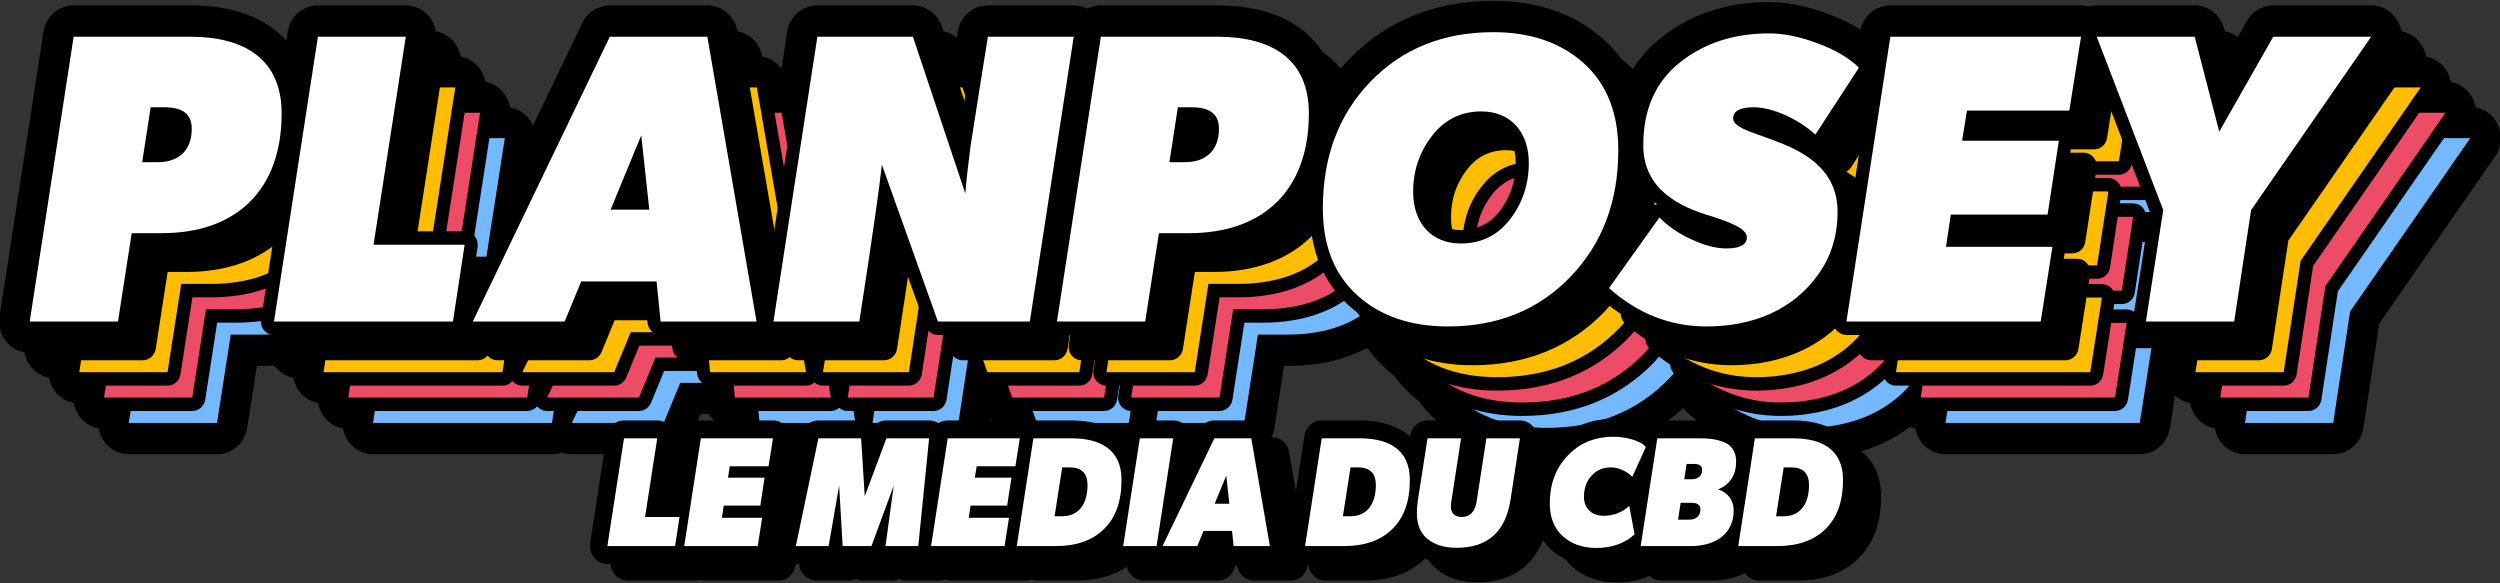 <svg width="300" height="70" viewBox="0 0 300 70" fill="none" xmlns="http://www.w3.org/2000/svg">
<rect x="0" y="0" width="300" height="70" fill="#333333" stroke="none"/>
<g clip-path="url(#clip0_4_6)">
<path d="M299.69 14.85C299.158 13.795 298.188 13.076 297.073 12.875C297.009 12.509 296.891 12.149 296.719 11.807C296.186 10.752 295.217 10.034 294.102 9.833C294.038 9.467 293.92 9.107 293.748 8.765C293.215 7.71 292.246 6.991 291.131 6.79C291.067 6.424 290.949 6.064 290.777 5.722C290.244 4.667 289.275 3.949 288.16 3.748C288.096 3.382 287.978 3.022 287.805 2.68C287.173 1.426 285.924 0.648 284.546 0.648H272.793C271.492 0.648 270.277 1.362 269.622 2.513L268.527 4.438C268.078 4.095 267.552 3.856 266.987 3.75L266.907 3.441C266.481 1.796 265.022 0.648 263.361 0.648H251.607C251.29 0.648 250.973 0.691 250.667 0.775C250.359 0.691 250.042 0.648 249.723 0.648H226.845C225.115 0.648 223.65 1.858 223.27 3.56C222.116 2.824 220.801 2.189 219.335 1.663C216.866 0.726 214.495 0.251 212.286 0.251C207.23 0.251 202.856 1.704 199.285 4.567C197.947 5.641 196.832 6.886 195.952 8.287C195.78 8.118 195.605 7.953 195.425 7.792C195.165 7.558 194.887 7.325 194.58 7.085C193.956 6.242 193.242 5.457 192.455 4.75C189.022 1.666 184.563 0.103 179.201 0.103C172.198 0.103 166.357 2.478 161.839 7.164C161.513 7.501 161.196 7.851 160.889 8.211C160.395 7.632 159.84 7.102 159.227 6.626C159.073 6.507 158.913 6.39 158.744 6.273C158.075 5.25 157.24 4.347 156.256 3.584C153.745 1.636 150.323 0.648 146.083 0.648H132.105C131.52 0.648 130.965 0.786 130.472 1.035C129.974 0.783 129.42 0.648 128.849 0.648H118.547C116.741 0.648 115.218 1.973 114.926 3.797L114.812 4.512C114.351 4.135 113.803 3.873 113.211 3.757L113.022 3.188C112.514 1.669 111.119 0.648 109.55 0.648H98.087C96.271 0.648 94.747 1.981 94.463 3.818L93.778 8.259C93.228 7.494 92.404 6.959 91.466 6.79C91.192 5.214 89.989 4.017 88.495 3.747C88.183 1.951 86.664 0.648 84.882 0.648H73.177C71.769 0.648 70.508 1.451 69.886 2.744L63.948 15.085C63.804 14.745 63.611 14.424 63.37 14.136C62.813 13.467 62.052 13.026 61.221 12.876C61.108 12.224 60.828 11.608 60.399 11.093C59.842 10.425 59.081 9.984 58.25 9.833C58.137 9.182 57.857 8.565 57.427 8.05C56.87 7.382 56.109 6.941 55.279 6.79C55.166 6.139 54.886 5.523 54.456 5.008C53.899 4.339 53.138 3.899 52.307 3.748C52.195 3.097 51.914 2.48 51.485 1.965C50.787 1.128 49.77 0.648 48.695 0.648H38.151C36.334 0.648 34.81 1.981 34.526 3.818L34.368 4.848C33.948 4.392 33.488 3.97 32.99 3.584C30.48 1.636 27.058 0.648 22.818 0.648H8.839C7.023 0.648 5.499 1.981 5.215 3.818L-0.057 37.994C-0.224 39.08 0.08 40.183 0.778 41.02C1.335 41.688 2.095 42.128 2.926 42.279C3.039 42.93 3.319 43.547 3.749 44.062C4.306 44.73 5.066 45.171 5.897 45.321C6.01 45.973 6.29 46.589 6.72 47.105C7.278 47.773 8.037 48.213 8.868 48.364C8.981 49.015 9.261 49.632 9.691 50.147C10.248 50.815 11.008 51.256 11.839 51.406C11.952 52.058 12.232 52.674 12.662 53.189C13.36 54.026 14.377 54.506 15.452 54.506H26.044C27.859 54.506 29.383 53.174 29.668 51.339L30.821 43.907H31.317C31.846 43.907 32.374 43.89 32.9 43.856C32.951 43.926 33.004 43.995 33.06 44.062C33.617 44.73 34.378 45.171 35.208 45.321C35.321 45.973 35.601 46.589 36.032 47.105C36.588 47.773 37.349 48.213 38.179 48.364C38.292 49.015 38.572 49.632 39.002 50.147C39.559 50.815 40.319 51.256 41.15 51.406C41.263 52.058 41.543 52.674 41.973 53.189C42.671 54.026 43.688 54.506 44.763 54.506H66.238C66.647 54.506 67.049 54.436 67.427 54.303C67.806 54.436 68.207 54.506 68.617 54.506H79.645C81.122 54.506 82.449 53.606 83.024 52.212L84.06 49.702H85.073C85.615 50.59 86.506 51.221 87.544 51.407C87.851 53.192 89.359 54.506 91.156 54.506H102.668C103.014 54.506 103.355 54.456 103.684 54.358C104.012 54.456 104.354 54.506 104.7 54.506H115.002C116.816 54.506 118.339 53.175 118.625 51.341C118.681 50.984 118.736 50.629 118.79 50.278C119.313 50.846 120 51.24 120.757 51.393L120.988 52.04C121.515 53.515 122.9 54.506 124.434 54.506H135.462C136.047 54.506 136.601 54.368 137.094 54.119C137.593 54.371 138.147 54.506 138.717 54.506H149.31C151.125 54.506 152.649 53.174 152.933 51.339L154.086 43.907H154.582C158.15 43.907 161.305 43.193 163.986 41.783C164.087 41.865 164.191 41.949 164.299 42.033C164.924 42.878 165.638 43.662 166.424 44.368C166.684 44.602 166.963 44.835 167.271 45.076C167.896 45.92 168.609 46.705 169.395 47.411C169.655 47.644 169.934 47.877 170.242 48.118C170.867 48.963 171.58 49.747 172.367 50.453C175.8 53.537 180.259 55.101 185.62 55.101C192.123 55.101 197.629 53.034 202.007 48.952C202.166 49.177 202.35 49.384 202.555 49.568C206.661 53.239 211.411 55.101 216.673 55.101C221.529 55.101 225.827 53.769 229.214 51.231C229.418 51.309 229.629 51.367 229.845 51.406C229.958 52.058 230.238 52.674 230.667 53.189C231.365 54.026 232.382 54.506 233.457 54.506H256.771C258.583 54.506 260.106 53.176 260.393 51.344L261.001 47.461C261.511 47.93 262.137 48.242 262.809 48.364C262.922 49.015 263.202 49.631 263.631 50.145C264.188 50.814 264.949 51.256 265.78 51.406C265.893 52.057 266.173 52.674 266.602 53.188C267.3 54.026 268.318 54.506 269.393 54.506H279.986C281.806 54.506 283.331 53.17 283.611 51.327L285.509 38.829L299.422 18.749C300.22 17.598 300.323 16.104 299.69 14.85Z" fill="black"/>
<path d="M30.833 30.826C32.328 30.826 34.11 30.27 34.11 27.62C34.11 26.7 33.812 25.849 31.655 25.849H30.634L29.867 30.826H30.833ZM15.452 51.555C15.222 51.555 15.004 51.452 14.854 51.273C14.705 51.093 14.639 50.856 14.675 50.624L19.948 16.449C20.008 16.058 20.337 15.77 20.724 15.77H34.702C42.289 15.77 46.468 19.327 46.468 25.787C46.468 35.285 40.804 40.955 31.317 40.955H28.36L26.821 50.876C26.76 51.267 26.431 51.555 26.044 51.555H15.452Z" fill="#74B9FF"/>
<path d="M31.306 26.654H31.655C33.324 26.654 33.324 27.123 33.324 27.62C33.324 28.651 33.065 30.021 30.833 30.021H30.787L31.306 26.654ZM34.702 16.575C41.28 16.575 45.682 19.299 45.682 25.787C45.682 35.049 40.168 40.151 31.317 40.151H27.689L26.044 50.75H15.452L20.724 16.575H34.702ZM28.947 31.631H30.833C33.348 31.631 34.896 30.195 34.896 27.62C34.896 25.886 33.832 25.044 31.655 25.044H29.962L28.947 31.631ZM34.702 14.965H20.724C19.95 14.965 19.292 15.541 19.171 16.323L13.899 50.498C13.827 50.964 13.958 51.438 14.257 51.796C14.555 52.154 14.992 52.36 15.452 52.36H26.044C26.818 52.36 27.476 51.784 27.597 51.002L29.031 41.761H31.317C36.122 41.761 40.129 40.324 42.905 37.606C45.75 34.82 47.254 30.733 47.254 25.787C47.254 22.142 46.028 19.342 43.609 17.465C41.471 15.806 38.475 14.965 34.702 14.965Z" fill="black"/>
<path d="M44.763 51.555C44.533 51.555 44.315 51.452 44.165 51.273C44.016 51.093 43.951 50.856 43.987 50.624L49.259 16.449C49.319 16.058 49.648 15.77 50.035 15.77H60.579C60.809 15.77 61.028 15.873 61.177 16.052C61.327 16.231 61.392 16.468 61.356 16.701L57.631 40.732H67.641C67.871 40.732 68.089 40.835 68.238 41.014C68.388 41.192 68.453 41.429 68.418 41.661L67.015 50.873C66.956 51.266 66.626 51.555 66.238 51.555H44.763Z" fill="#74B9FF"/>
<path d="M67.641 41.537H67.642ZM60.579 16.575L56.71 41.537H67.641L66.239 50.75H44.763L50.035 16.575H60.579ZM60.579 14.965H50.035C49.262 14.965 48.603 15.541 48.482 16.323L43.21 50.498C43.138 50.964 43.269 51.438 43.568 51.796C43.867 52.154 44.303 52.36 44.763 52.36H66.239C67.013 52.36 67.673 51.782 67.792 50.998L69.186 41.839C69.205 41.742 69.214 41.641 69.214 41.537C69.214 40.648 68.511 39.927 67.642 39.927H67.641H58.552L62.132 16.827C62.204 16.362 62.074 15.887 61.775 15.529C61.477 15.171 61.039 14.965 60.579 14.965Z" fill="black"/>
<path d="M88.924 36.522L88.386 31.569L86.344 36.522H88.924ZM91.156 51.555C90.753 51.555 90.416 51.242 90.374 50.832L89.963 46.75H82.149L80.369 51.063C80.246 51.361 79.961 51.555 79.645 51.555H68.617C68.345 51.555 68.093 51.411 67.95 51.175C67.806 50.938 67.792 50.643 67.912 50.394L84.357 16.219C84.489 15.944 84.763 15.77 85.062 15.77H96.767C97.148 15.77 97.475 16.05 97.541 16.434L103.442 50.609C103.482 50.844 103.419 51.084 103.27 51.267C103.121 51.449 102.9 51.555 102.668 51.555H91.156Z" fill="#74B9FF"/>
<path d="M87.529 35.717L87.938 34.727L88.045 35.717H87.529ZM96.767 16.575L102.668 50.75H91.156L90.673 45.945H81.628L79.645 50.75H68.617L85.062 16.575H96.767ZM85.159 37.327H89.802L88.835 28.412L85.159 37.327ZM96.767 14.965H85.062C84.463 14.965 83.916 15.313 83.652 15.863L67.207 50.038C66.966 50.537 66.995 51.128 67.282 51.6C67.569 52.072 68.074 52.36 68.617 52.36H79.645C80.277 52.36 80.847 51.972 81.093 51.377L82.67 47.556H89.254L89.592 50.915C89.675 51.736 90.35 52.36 91.156 52.36H102.668C103.133 52.36 103.574 52.149 103.873 51.784C104.171 51.42 104.297 50.938 104.216 50.469L98.315 16.294C98.183 15.525 97.53 14.965 96.767 14.965Z" fill="black"/>
<path d="M124.434 51.555C124.104 51.555 123.809 51.343 123.696 51.026L118.083 35.315C117.603 38.883 116.795 44.35 115.779 50.876C115.718 51.267 115.389 51.555 115.002 51.555H104.7C104.47 51.555 104.251 51.452 104.102 51.273C103.953 51.093 103.887 50.856 103.923 50.624L109.195 16.449C109.256 16.058 109.585 15.77 109.972 15.77H121.435C121.771 15.77 122.07 15.989 122.179 16.314L127.313 31.682C127.382 31.111 127.454 30.533 127.528 29.945L127.572 29.598L128.736 22.192L129.656 16.445C129.718 16.055 130.046 15.77 130.431 15.77H140.734C140.964 15.77 141.182 15.873 141.332 16.052C141.481 16.231 141.546 16.468 141.51 16.7L136.238 50.875C136.178 51.266 135.849 51.555 135.462 51.555H124.434Z" fill="#74B9FF"/>
<path d="M140.734 16.575L135.462 50.75H124.434L117.711 31.929C117.469 34.257 116.598 40.497 115.002 50.75H104.7L109.972 16.575H121.435L127.723 35.396C127.868 33.514 128.11 31.631 128.352 29.7L129.513 22.32L130.432 16.575H140.734ZM140.734 14.965H130.432C129.661 14.965 129.004 15.536 128.88 16.314L127.961 22.06L126.99 28.229L122.923 16.053C122.705 15.402 122.107 14.965 121.435 14.965H109.972C109.198 14.965 108.54 15.541 108.419 16.323L103.147 50.498C103.075 50.964 103.206 51.438 103.504 51.796C103.803 52.154 104.24 52.36 104.7 52.36H115.002C115.775 52.36 116.433 51.785 116.555 51.003C117.306 46.18 117.944 41.933 118.42 38.6L122.957 51.303C123.184 51.938 123.774 52.36 124.434 52.36H135.462C136.235 52.36 136.894 51.783 137.015 51.001L142.287 16.826C142.359 16.361 142.228 15.887 141.929 15.529C141.631 15.171 141.194 14.965 140.734 14.965Z" fill="black"/>
<path d="M154.098 30.826C155.593 30.826 157.375 30.27 157.375 27.62C157.375 26.7 157.078 25.849 154.921 25.849H153.899L153.132 30.826H154.098ZM138.717 51.555C138.487 51.555 138.269 51.452 138.119 51.273C137.97 51.093 137.905 50.856 137.941 50.624L143.213 16.449C143.273 16.058 143.602 15.77 143.989 15.77H157.968C165.555 15.77 169.733 19.327 169.733 25.787C169.733 35.285 164.069 40.955 154.582 40.955H151.625L150.086 50.876C150.026 51.267 149.697 51.555 149.31 51.555H138.717Z" fill="#74B9FF"/>
<path d="M154.571 26.654H154.921C156.589 26.654 156.589 27.123 156.589 27.62C156.589 28.651 156.331 30.021 154.098 30.021H154.052L154.571 26.654ZM157.968 16.575C164.546 16.575 168.947 19.299 168.947 25.787C168.947 35.049 163.433 40.151 154.582 40.151H150.954L149.31 50.75H138.717L143.989 16.575H157.968ZM152.212 31.631H154.098C156.613 31.631 158.161 30.195 158.161 27.62C158.161 25.886 157.097 25.044 154.921 25.044H153.228L152.212 31.631ZM157.968 14.965H143.989C143.216 14.965 142.557 15.541 142.436 16.323L137.164 50.498C137.093 50.964 137.223 51.438 137.522 51.796C137.821 52.154 138.257 52.36 138.717 52.36H149.31C150.083 52.36 150.741 51.784 150.863 51.002L152.297 41.761H154.582C159.387 41.761 163.395 40.324 166.171 37.606C169.016 34.82 170.52 30.733 170.52 25.787C170.52 22.142 169.293 19.342 166.874 17.465C164.736 15.806 161.74 14.965 157.968 14.965Z" fill="black"/>
<path d="M189.635 26.345C187.476 26.345 185.698 27.225 184.35 28.963C182.935 30.785 182.247 32.825 182.247 35.197C182.247 38.52 184.133 40.584 187.168 40.584C189.383 40.584 191.112 39.743 192.454 38.015C193.849 36.218 194.556 34.103 194.556 31.73C194.556 28.408 192.67 26.345 189.635 26.345ZM185.62 52.149C180.979 52.149 177.159 50.832 174.268 48.234C171.33 45.596 169.84 41.876 169.84 37.179C169.84 30.797 171.837 25.491 175.774 21.408C179.731 17.305 184.882 15.225 191.086 15.225C195.727 15.225 199.547 16.542 202.439 19.139C205.377 21.778 206.866 25.498 206.866 30.195C206.866 36.543 204.853 41.85 200.884 45.966C196.927 50.069 191.792 52.149 185.62 52.149Z" fill="#74B9FF"/>
<path d="M187.168 39.779C184.579 39.779 183.033 38.066 183.033 35.198C183.033 33.014 183.665 31.138 184.965 29.463C186.174 27.906 187.701 27.149 189.635 27.149C192.224 27.149 193.77 28.862 193.77 31.731C193.77 33.917 193.12 35.863 191.838 37.514C190.655 39.038 189.128 39.779 187.168 39.779ZM191.086 16.03C195.536 16.03 199.163 17.268 201.92 19.744C204.677 22.221 206.08 25.688 206.08 30.195C206.08 36.386 204.145 41.438 200.324 45.401C196.503 49.363 191.618 51.344 185.62 51.344C181.171 51.344 177.543 50.106 174.786 47.629C172.029 45.153 170.626 41.686 170.626 37.179C170.626 30.988 172.513 25.936 176.334 21.973C180.155 18.011 185.088 16.03 191.086 16.03ZM187.168 41.389C189.587 41.389 191.57 40.448 193.069 38.516C194.569 36.584 195.342 34.306 195.342 31.731C195.342 28.016 193.166 25.539 189.635 25.539C187.217 25.539 185.234 26.53 183.734 28.462C182.235 30.393 181.461 32.622 181.461 35.198C181.461 38.912 183.637 41.389 187.168 41.389ZM191.086 14.42C184.664 14.42 179.325 16.581 175.215 20.842C171.127 25.081 169.054 30.578 169.054 37.179C169.054 42.118 170.634 46.041 173.749 48.84C176.789 51.57 180.783 52.954 185.62 52.954C192.01 52.954 197.334 50.793 201.443 46.532C205.563 42.259 207.652 36.763 207.652 30.195C207.652 25.256 206.073 21.333 202.957 18.534C199.918 15.804 195.924 14.42 191.086 14.42Z" fill="black"/>
<path d="M216.673 52.149C212.129 52.149 208.017 50.532 204.451 47.344C204.144 47.069 204.093 46.6 204.334 46.263L210.38 37.793C210.515 37.603 210.725 37.484 210.954 37.466C210.974 37.464 210.994 37.463 211.014 37.463C211.222 37.463 211.422 37.547 211.57 37.699C212.503 38.655 213.679 39.466 215.064 40.111C216.607 40.829 217.908 41.178 219.043 41.178C219.438 41.178 220.724 41.14 220.724 40.646C220.724 40.474 220.349 39.955 216.873 38.838C214.75 38.213 208.233 36.293 208.293 29.544C208.293 25.068 209.859 21.539 212.948 19.061C215.998 16.614 219.774 15.373 224.17 15.373C226.045 15.373 228.09 15.79 230.249 16.613C232.435 17.393 234.207 18.437 235.501 19.709C235.776 19.979 235.822 20.412 235.61 20.736L230.387 28.76C230.261 28.953 230.06 29.081 229.836 29.111C229.801 29.116 229.767 29.118 229.733 29.118C229.543 29.118 229.358 29.048 229.214 28.918C227.236 27.14 224.342 25.849 222.332 25.849C221.938 25.849 220.652 25.888 220.652 26.381C220.793 26.754 222.496 27.355 223.623 27.753C227.428 29.097 233.179 31.127 233.179 37.575C233.179 40.628 232.346 43.322 230.702 45.584C227.71 49.815 222.726 52.149 216.673 52.149Z" fill="#74B9FF"/>
<path d="M226.616 28.031C225.644 27.615 224.701 27.282 223.879 26.992C223.636 26.907 223.371 26.813 223.106 26.716C224.185 26.88 225.439 27.356 226.616 28.031ZM224.17 16.178C225.96 16.178 227.895 16.575 229.975 17.367C232.054 18.11 233.747 19.101 234.956 20.289L229.733 28.313C227.75 26.53 224.702 25.044 222.332 25.044C220.688 25.044 219.866 25.49 219.866 26.381C219.866 28.957 232.393 28.561 232.393 37.575C232.393 40.448 231.619 42.974 230.071 45.103C227.024 49.412 222.139 51.344 216.673 51.344C212.32 51.344 208.402 49.809 204.968 46.738L211.014 38.268C211.933 39.209 213.143 40.101 214.739 40.844C216.335 41.587 217.737 41.983 219.043 41.983C220.688 41.983 221.51 41.537 221.51 40.646C221.51 39.606 219.575 38.863 217.109 38.07C213.578 37.03 209.031 34.95 209.08 29.551C209.08 25.341 210.531 22.023 213.433 19.695C216.335 17.367 219.914 16.178 224.17 16.178ZM224.17 14.568C219.594 14.568 215.656 15.867 212.463 18.427C209.176 21.064 207.509 24.804 207.507 29.544C207.483 32.446 208.573 34.847 210.745 36.682C210.346 36.753 209.986 36.98 209.745 37.318L203.699 45.788C203.218 46.462 203.32 47.401 203.934 47.951C207.647 51.271 211.933 52.954 216.673 52.954C222.981 52.954 228.189 50.505 231.339 46.056C233.082 43.654 233.965 40.801 233.965 37.575C233.965 33.876 232.214 31.507 230.004 29.899C230.427 29.823 230.802 29.573 231.041 29.206L236.265 21.183C236.687 20.534 236.595 19.668 236.045 19.128C234.673 17.779 232.81 16.677 230.508 15.852C228.267 15 226.135 14.568 224.17 14.568ZM218.79 40.366C217.826 40.318 216.71 39.993 215.389 39.378C214.956 39.177 214.546 38.958 214.159 38.724C214.918 39.049 215.749 39.344 216.656 39.612C217.532 39.894 218.244 40.146 218.79 40.366Z" fill="black"/>
<path d="M233.457 51.555C233.228 51.555 233.009 51.452 232.86 51.273C232.71 51.093 232.645 50.856 232.681 50.624L237.953 16.449C238.013 16.058 238.343 15.77 238.73 15.77H261.608C261.838 15.77 262.057 15.873 262.206 16.053C262.356 16.233 262.42 16.471 262.383 16.703L260.981 25.569C260.919 25.959 260.591 26.245 260.205 26.245H248.587L248.265 28.251H258.947C259.177 28.251 259.395 28.354 259.545 28.532C259.694 28.711 259.76 28.948 259.724 29.18L258.37 38.046C258.31 38.438 257.98 38.727 257.593 38.727H246.659L246.321 40.98H258.173C258.404 40.98 258.622 41.083 258.772 41.263C258.921 41.442 258.986 41.679 258.95 41.912L257.547 50.877C257.486 51.267 257.157 51.555 256.771 51.555H233.457Z" fill="#74B9FF"/>
<path d="M261.608 16.575L260.205 25.44H247.92L247.339 29.056H258.947L257.593 37.922H245.985L245.404 41.785H258.173L256.771 50.75H233.458L238.73 16.575H261.608ZM258.947 29.056H258.949ZM258.173 41.785H258.175ZM261.608 14.965H238.73C237.956 14.965 237.297 15.541 237.177 16.323L231.904 50.498C231.833 50.964 231.963 51.438 232.262 51.796C232.561 52.154 232.998 52.36 233.458 52.36H256.771C257.543 52.36 258.201 51.785 258.323 51.004L259.718 42.094C259.737 41.994 259.746 41.891 259.746 41.785C259.746 40.896 259.043 40.175 258.175 40.175H258.173H247.237L247.334 39.532H257.593C258.368 39.532 259.027 38.954 259.147 38.17L260.493 29.359C260.511 29.261 260.52 29.16 260.52 29.056C260.52 28.167 259.817 27.446 258.949 27.446H258.947H249.191L249.254 27.05H260.205C260.976 27.05 261.634 26.477 261.757 25.698L263.16 16.832C263.233 16.366 263.104 15.891 262.805 15.531C262.506 15.172 262.069 14.965 261.608 14.965Z" fill="black"/>
<path d="M269.393 51.555C269.163 51.555 268.944 51.451 268.795 51.272C268.646 51.093 268.58 50.856 268.617 50.623L270.663 37.467L262.76 16.869C262.665 16.621 262.696 16.341 262.843 16.121C262.989 15.901 263.232 15.77 263.492 15.77H275.246C275.602 15.77 275.914 16.015 276.005 16.368L278.47 25.885L283.998 16.169C284.139 15.922 284.398 15.77 284.677 15.77H296.431C296.725 15.77 296.994 15.938 297.129 16.205C297.264 16.473 297.242 16.795 297.072 17.041L282.765 37.688L280.762 50.873C280.703 51.265 280.373 51.555 279.986 51.555H269.393Z" fill="#74B9FF"/>
<path d="M296.431 16.575L282.017 37.377L279.986 50.75H269.393L271.473 37.377L263.492 16.575H275.246L278.196 27.966L284.677 16.575H296.431ZM296.431 14.965H284.677C284.118 14.965 283.6 15.269 283.319 15.764L278.745 23.804L276.765 16.162C276.583 15.456 275.959 14.965 275.246 14.965H263.492C262.972 14.965 262.486 15.228 262.193 15.668C261.9 16.108 261.839 16.668 262.029 17.163L269.853 37.557L267.84 50.496C267.768 50.962 267.898 51.436 268.197 51.795C268.496 52.153 268.933 52.36 269.393 52.36H279.986C280.761 52.36 281.42 51.781 281.539 50.997L283.514 37.999L297.713 17.506C298.053 17.015 298.098 16.371 297.828 15.836C297.558 15.301 297.019 14.965 296.431 14.965Z" fill="black"/>
<path d="M27.862 27.784C29.357 27.784 31.138 27.227 31.138 24.577C31.138 23.657 30.841 22.807 28.684 22.807H27.663L26.895 27.784H27.862ZM12.481 48.512C12.251 48.512 12.032 48.409 11.883 48.23C11.734 48.051 11.668 47.814 11.704 47.581L16.976 13.406C17.037 13.015 17.366 12.727 17.753 12.727H31.731C39.318 12.727 43.497 16.285 43.497 22.744C43.497 32.242 37.833 37.913 28.345 37.913H25.389L23.85 47.833C23.789 48.224 23.46 48.512 23.073 48.512H12.481Z" fill="#ED4C67"/>
<path d="M28.335 23.612H28.684C30.352 23.612 30.352 24.081 30.352 24.577C30.352 25.608 30.094 26.979 27.862 26.979H27.816L28.335 23.612ZM31.731 13.532C38.309 13.532 42.711 16.256 42.711 22.744C42.711 32.006 37.197 37.108 28.345 37.108H24.718L23.073 47.707H12.481L17.753 13.532H31.731ZM25.975 28.589H27.862C30.377 28.589 31.925 27.152 31.925 24.577C31.925 22.843 30.861 22.002 28.684 22.002H26.991L25.975 28.589ZM31.731 11.922H17.753C16.979 11.922 16.32 12.498 16.2 13.281L10.928 47.456C10.856 47.921 10.987 48.395 11.285 48.753C11.584 49.111 12.021 49.317 12.481 49.317H23.073C23.846 49.317 24.505 48.742 24.626 47.96L26.06 38.718H28.345C33.151 38.718 37.158 37.281 39.934 34.563C42.779 31.777 44.283 27.69 44.283 22.744C44.283 19.099 43.056 16.299 40.637 14.422C38.5 12.763 35.503 11.922 31.731 11.922Z" fill="black"/>
<path d="M41.792 48.512C41.562 48.512 41.343 48.409 41.194 48.23C41.045 48.051 40.979 47.814 41.016 47.581L46.288 13.406C46.348 13.015 46.677 12.727 47.064 12.727H57.608C57.838 12.727 58.057 12.83 58.206 13.009C58.355 13.188 58.421 13.426 58.385 13.658L54.66 37.69H64.67C64.899 37.69 65.118 37.792 65.267 37.971C65.416 38.15 65.482 38.386 65.447 38.619L64.044 47.831C63.984 48.223 63.655 48.512 63.267 48.512H41.792Z" fill="#ED4C67"/>
<path d="M64.67 38.495H64.671ZM57.608 13.532L53.739 38.495H64.67L63.267 47.707H41.792L47.064 13.532H57.608ZM57.608 11.922H47.064C46.29 11.922 45.632 12.498 45.511 13.281L40.239 47.456C40.167 47.921 40.298 48.395 40.596 48.753C40.895 49.111 41.332 49.317 41.792 49.317H63.267C64.042 49.317 64.701 48.739 64.821 47.955L66.215 38.797C66.233 38.699 66.243 38.598 66.243 38.495C66.243 37.605 65.54 36.885 64.671 36.885H64.67H55.58L59.161 13.784C59.233 13.319 59.103 12.845 58.804 12.487C58.505 12.128 58.068 11.922 57.608 11.922Z" fill="black"/>
<path d="M85.953 33.48L85.415 28.527L83.373 33.48H85.953ZM88.185 48.512C87.782 48.512 87.445 48.2 87.403 47.789L86.992 43.708H79.178L77.398 48.02C77.275 48.318 76.989 48.512 76.674 48.512H65.646C65.374 48.512 65.122 48.368 64.978 48.132C64.835 47.896 64.82 47.601 64.94 47.351L81.385 13.176C81.518 12.901 81.791 12.727 82.091 12.727H93.796C94.177 12.727 94.504 13.007 94.57 13.392L100.471 47.567C100.511 47.801 100.448 48.042 100.299 48.224C100.15 48.407 99.929 48.512 99.697 48.512H88.185Z" fill="#ED4C67"/>
<path d="M84.558 32.675L84.967 31.684L85.074 32.675H84.558ZM93.796 13.532L99.697 47.707H88.185L87.701 42.903H78.657L76.674 47.707H65.646L82.091 13.532H93.796ZM82.188 34.285H86.831L85.864 25.369L82.188 34.285ZM93.796 11.922H82.091C81.492 11.922 80.945 12.27 80.68 12.82L64.235 46.995C63.995 47.494 64.024 48.085 64.311 48.557C64.598 49.03 65.103 49.317 65.646 49.317H76.674C77.305 49.317 77.876 48.93 78.122 48.334L79.699 44.513H86.283L86.621 47.872C86.704 48.693 87.379 49.317 88.185 49.317H99.697C100.162 49.317 100.603 49.106 100.901 48.742C101.2 48.377 101.326 47.895 101.245 47.427L95.344 13.252C95.211 12.483 94.559 11.922 93.796 11.922Z" fill="black"/>
<path d="M121.463 48.512C121.133 48.512 120.838 48.301 120.724 47.983L115.112 32.272C114.632 35.84 113.823 41.307 112.807 47.834C112.747 48.225 112.417 48.512 112.031 48.512H101.729C101.499 48.512 101.28 48.409 101.131 48.23C100.982 48.051 100.916 47.814 100.952 47.581L106.224 13.406C106.284 13.015 106.614 12.727 107.001 12.727H118.464C118.8 12.727 119.099 12.946 119.208 13.271L124.342 28.64C124.411 28.068 124.483 27.491 124.557 26.903L124.601 26.555L125.765 19.149L126.684 13.402C126.747 13.013 127.075 12.727 127.46 12.727H137.763C137.992 12.727 138.211 12.83 138.36 13.009C138.51 13.188 138.575 13.425 138.539 13.658L133.267 47.833C133.207 48.224 132.878 48.512 132.491 48.512H121.463Z" fill="#ED4C67"/>
<path d="M137.763 13.532L132.491 47.707H121.463L114.74 28.886C114.498 31.214 113.627 37.455 112.031 47.707H101.729L107.001 13.532H118.464L124.752 32.353C124.897 30.471 125.139 28.589 125.381 26.657L126.541 19.277L127.46 13.532H137.763ZM137.763 11.922H127.46C126.69 11.922 126.033 12.493 125.909 13.272L124.99 19.017L124.019 25.186L119.952 13.011C119.734 12.36 119.136 11.922 118.464 11.922H107.001C106.227 11.922 105.568 12.498 105.448 13.281L100.176 47.456C100.104 47.921 100.235 48.395 100.533 48.753C100.832 49.111 101.269 49.317 101.729 49.317H112.031C112.804 49.317 113.462 48.742 113.584 47.961C114.335 43.138 114.972 38.89 115.449 35.558L119.986 48.26C120.213 48.895 120.803 49.317 121.463 49.317H132.491C133.264 49.317 133.923 48.741 134.044 47.958L139.316 13.783C139.388 13.318 139.257 12.844 138.958 12.486C138.659 12.128 138.223 11.922 137.763 11.922Z" fill="black"/>
<path d="M151.127 27.784C152.622 27.784 154.404 27.227 154.404 24.577C154.404 23.657 154.106 22.807 151.949 22.807H150.928L150.161 27.784H151.127ZM135.746 48.512C135.516 48.512 135.298 48.409 135.148 48.23C134.999 48.051 134.934 47.814 134.97 47.581L140.242 13.406C140.302 13.015 140.631 12.727 141.018 12.727H154.997C162.584 12.727 166.762 16.285 166.762 22.744C166.762 32.242 161.098 37.913 151.611 37.913H148.654L147.115 47.833C147.054 48.224 146.725 48.512 146.339 48.512H135.746Z" fill="#ED4C67"/>
<path d="M151.6 23.612H151.949C153.618 23.612 153.618 24.081 153.618 24.577C153.618 25.608 153.36 26.979 151.127 26.979H151.081L151.6 23.612ZM154.997 13.532C161.575 13.532 165.976 16.256 165.976 22.744C165.976 32.006 160.462 37.108 151.611 37.108H147.983L146.339 47.707H135.746L141.018 13.532H154.997ZM149.241 28.589H151.127C153.642 28.589 155.19 27.152 155.19 24.577C155.19 22.843 154.126 22.002 151.949 22.002H150.257L149.241 28.589ZM154.997 11.922H141.018C140.245 11.922 139.586 12.498 139.465 13.281L134.193 47.456C134.121 47.921 134.252 48.395 134.551 48.753C134.849 49.111 135.286 49.317 135.746 49.317H146.339C147.112 49.317 147.77 48.742 147.892 47.96L149.325 38.718H151.611C156.416 38.718 160.423 37.281 163.199 34.563C166.045 31.777 167.548 27.69 167.548 22.744C167.548 19.099 166.322 16.299 163.903 14.422C161.765 12.763 158.769 11.922 154.997 11.922Z" fill="black"/>
<path d="M186.664 23.302C184.505 23.302 182.727 24.183 181.378 25.92C179.963 27.743 179.276 29.782 179.276 32.155C179.276 35.477 181.162 37.541 184.197 37.541C186.412 37.541 188.141 36.701 189.482 34.972C190.878 33.175 191.585 31.061 191.585 28.688C191.585 25.366 189.699 23.302 186.664 23.302ZM182.649 49.106C178.008 49.106 174.188 47.789 171.296 45.192C168.359 42.553 166.869 38.833 166.869 34.136C166.869 27.754 168.866 22.448 172.803 18.365C176.76 14.262 181.911 12.182 188.115 12.182C192.756 12.182 196.576 13.499 199.468 16.097C202.405 18.736 203.895 22.455 203.895 27.153C203.895 33.501 201.882 38.807 197.912 42.924C193.956 47.026 188.821 49.106 182.649 49.106Z" fill="#ED4C67"/>
<path d="M184.197 36.736C181.608 36.736 180.062 35.023 180.062 32.155C180.062 29.971 180.694 28.096 181.994 26.421C183.202 24.864 184.73 24.107 186.664 24.107C189.253 24.107 190.799 25.82 190.799 28.688C190.799 30.874 190.149 32.82 188.867 34.472C187.684 35.995 186.157 36.736 184.197 36.736ZM188.115 12.987C192.565 12.987 196.192 14.226 198.949 16.702C201.706 19.178 203.109 22.645 203.109 27.153C203.109 33.344 201.174 38.396 197.353 42.358C193.532 46.32 188.647 48.301 182.649 48.301C178.199 48.301 174.572 47.063 171.815 44.587C169.058 42.11 167.655 38.643 167.655 34.136C167.655 27.945 169.542 22.893 173.363 18.931C177.184 14.968 182.117 12.987 188.115 12.987ZM184.197 38.346C186.615 38.346 188.599 37.405 190.098 35.473C191.597 33.542 192.371 31.264 192.371 28.688C192.371 24.973 190.195 22.497 186.664 22.497C184.245 22.497 182.262 23.487 180.763 25.419C179.264 27.351 178.49 29.579 178.49 32.155C178.49 35.87 180.666 38.346 184.197 38.346ZM188.115 11.377C181.693 11.377 176.353 13.538 172.244 17.799C168.156 22.039 166.083 27.535 166.083 34.136C166.083 39.075 167.663 42.999 170.778 45.797C173.817 48.527 177.811 49.911 182.649 49.911C189.039 49.911 194.362 47.751 198.472 43.489C202.592 39.217 204.681 33.72 204.681 27.153C204.681 22.213 203.102 18.29 199.986 15.492C196.947 12.761 192.953 11.377 188.115 11.377Z" fill="black"/>
<path d="M213.702 49.106C209.158 49.106 205.046 47.49 201.48 44.301C201.173 44.027 201.122 43.557 201.362 43.22L207.408 34.751C207.544 34.561 207.754 34.441 207.982 34.423C208.003 34.421 208.023 34.421 208.043 34.421C208.251 34.421 208.451 34.505 208.599 34.657C209.532 35.612 210.708 36.424 212.093 37.068C213.635 37.786 214.937 38.135 216.072 38.135C216.467 38.135 217.753 38.097 217.753 37.603C217.753 37.432 217.39 36.87 213.902 35.796C211.786 35.144 205.292 33.251 205.322 26.501C205.342 22.025 206.888 18.496 209.977 16.019C213.027 13.572 216.803 12.331 221.199 12.331C223.074 12.331 225.111 12.771 227.277 13.57C229.456 14.374 231.236 15.394 232.53 16.666C232.804 16.936 232.85 17.369 232.639 17.693L227.416 25.717C227.29 25.91 227.089 26.038 226.864 26.069C226.83 26.073 226.796 26.076 226.761 26.076C226.572 26.076 226.387 26.005 226.243 25.875C224.265 24.097 221.371 22.807 219.361 22.807C218.967 22.807 217.681 22.845 217.681 23.339C217.821 23.712 219.525 24.313 220.652 24.711C224.457 26.054 230.208 28.084 230.208 34.532C230.208 37.585 229.36 40.269 227.731 42.541C224.712 46.752 219.755 49.106 213.702 49.106Z" fill="#ED4C67"/>
<path d="M223.645 24.989C222.673 24.573 221.73 24.24 220.908 23.95C220.665 23.864 220.4 23.77 220.135 23.674C221.214 23.837 222.468 24.313 223.645 24.989ZM221.199 13.136C222.989 13.136 224.924 13.532 227.003 14.325C229.083 15.068 230.776 16.058 231.985 17.247L226.762 25.27C224.778 23.487 221.731 22.002 219.361 22.002C217.717 22.002 216.894 22.447 216.894 23.339C216.894 25.914 229.422 25.518 229.422 34.532C229.422 37.405 228.648 39.931 227.1 42.061C224.053 46.37 219.168 48.301 213.702 48.301C209.349 48.301 205.431 46.766 201.997 43.695L208.043 35.226C208.962 36.167 210.171 37.058 211.767 37.801C213.364 38.544 214.766 38.94 216.072 38.94C217.717 38.94 218.539 38.495 218.539 37.603C218.539 36.563 216.604 35.82 214.137 35.028C210.607 33.987 206.06 31.907 206.108 26.509C206.108 22.299 207.559 18.98 210.462 16.652C213.364 14.325 216.943 13.136 221.199 13.136ZM221.199 11.526C216.623 11.526 212.684 12.824 209.492 15.385C206.205 18.021 204.538 21.761 204.536 26.501C204.512 29.403 205.601 31.805 207.774 33.639C207.375 33.711 207.015 33.937 206.774 34.276L200.728 42.745C200.246 43.419 200.349 44.359 200.963 44.908C204.676 48.228 208.962 49.911 213.702 49.911C220.01 49.911 225.218 47.462 228.368 43.014C230.11 40.612 230.994 37.758 230.994 34.532C230.994 30.833 229.243 28.465 227.033 26.856C227.456 26.78 227.831 26.531 228.07 26.164L233.293 18.14C233.716 17.491 233.624 16.625 233.074 16.085C231.702 14.736 229.839 13.634 227.537 12.81C225.296 11.958 223.164 11.526 221.199 11.526ZM215.819 37.324C214.855 37.275 213.739 36.95 212.418 36.336C211.985 36.134 211.575 35.916 211.188 35.681C211.947 36.006 212.778 36.302 213.684 36.57C214.561 36.851 215.273 37.103 215.819 37.324Z" fill="black"/>
<path d="M230.486 48.512C230.256 48.512 230.038 48.409 229.888 48.23C229.739 48.051 229.674 47.814 229.71 47.581L234.982 13.406C235.042 13.015 235.371 12.727 235.758 12.727H258.636C258.867 12.727 259.086 12.831 259.235 13.01C259.384 13.19 259.449 13.428 259.412 13.661L258.01 22.527C257.948 22.916 257.619 23.203 257.234 23.203H245.616L245.294 25.208H255.976C256.206 25.208 256.424 25.311 256.573 25.49C256.723 25.669 256.788 25.905 256.753 26.138L255.399 35.004C255.339 35.395 255.009 35.684 254.622 35.684H243.688L243.35 37.937H255.202C255.433 37.937 255.651 38.041 255.801 38.22C255.95 38.399 256.015 38.637 255.978 38.87L254.576 47.834C254.515 48.225 254.186 48.512 253.8 48.512H230.486Z" fill="#ED4C67"/>
<path d="M258.636 13.532L257.234 22.398H244.948L244.368 26.013H255.976L254.622 34.879H243.014L242.433 38.742H255.202L253.8 47.707H230.486L235.758 13.532H258.636ZM255.976 26.013H255.978ZM255.202 38.742H255.204ZM258.636 11.922H235.758C234.985 11.922 234.326 12.498 234.205 13.281L228.933 47.456C228.862 47.921 228.992 48.395 229.291 48.753C229.59 49.111 230.026 49.317 230.486 49.317H253.8C254.572 49.317 255.23 48.743 255.352 47.962L256.746 39.051C256.765 38.951 256.775 38.848 256.775 38.742C256.775 37.853 256.072 37.132 255.204 37.132H255.202H244.266L244.363 36.489H254.622C255.396 36.489 256.056 35.911 256.175 35.128L257.521 26.316C257.54 26.218 257.549 26.117 257.549 26.013C257.549 25.124 256.846 24.403 255.978 24.403H255.976H246.22L246.283 24.008H257.234C258.005 24.008 258.662 23.435 258.786 22.655L260.188 13.79C260.262 13.324 260.133 12.848 259.834 12.489C259.535 12.129 259.097 11.922 258.636 11.922Z" fill="black"/>
<path d="M266.422 48.512C266.192 48.512 265.973 48.409 265.824 48.23C265.675 48.05 265.609 47.813 265.645 47.58L267.692 34.424L259.789 13.826C259.694 13.579 259.725 13.299 259.871 13.079C260.018 12.859 260.261 12.727 260.521 12.727H272.274C272.631 12.727 272.943 12.973 273.034 13.326L275.499 22.843L281.027 13.127C281.168 12.879 281.426 12.727 281.706 12.727H293.459C293.754 12.727 294.023 12.895 294.158 13.163C294.293 13.43 294.271 13.752 294.101 13.998L279.794 34.645L277.791 47.831C277.732 48.223 277.402 48.512 277.014 48.512H266.422Z" fill="#ED4C67"/>
<path d="M293.459 13.532L279.046 34.334L277.014 47.707H266.422L268.502 34.334L260.521 13.532H272.274L275.225 24.924L281.706 13.532H293.459ZM293.459 11.922H281.706C281.147 11.922 280.629 12.226 280.348 12.722L275.773 20.761L273.794 13.119C273.611 12.414 272.988 11.922 272.274 11.922H260.521C260.001 11.922 259.515 12.185 259.222 12.625C258.929 13.065 258.867 13.625 259.058 14.121L266.882 34.514L264.869 47.454C264.797 47.919 264.927 48.394 265.226 48.752C265.525 49.111 265.962 49.317 266.422 49.317H277.014C277.789 49.317 278.449 48.739 278.568 47.955L280.543 34.957L294.742 14.464C295.082 13.973 295.126 13.328 294.856 12.793C294.586 12.258 294.048 11.922 293.459 11.922Z" fill="black"/>
<path d="M24.89 24.741C26.385 24.741 28.167 24.185 28.167 21.535C28.167 20.615 27.87 19.764 25.713 19.764H24.692L23.924 24.741H24.89ZM9.51 45.47C9.28 45.47 9.061 45.367 8.912 45.188C8.763 45.008 8.697 44.772 8.733 44.539L14.005 10.364C14.065 9.973 14.395 9.685 14.782 9.685H28.76C36.347 9.685 40.526 13.242 40.526 19.702C40.526 29.2 34.861 34.87 25.374 34.87H22.418L20.879 44.791C20.818 45.182 20.489 45.47 20.102 45.47H9.51Z" fill="#FFBD01"/>
<path d="M25.363 20.569H25.713C27.381 20.569 27.381 21.038 27.381 21.535C27.381 22.566 27.123 23.936 24.891 23.936H24.844L25.363 20.569ZM28.76 10.49C35.338 10.49 39.739 13.214 39.739 19.702C39.739 28.964 34.226 34.065 25.374 34.065H21.747L20.102 44.665H9.51L14.782 10.49H28.76ZM23.004 25.546H24.891C27.406 25.546 28.953 24.11 28.953 21.535C28.953 19.801 27.889 18.959 25.713 18.959H24.02L23.004 25.546ZM28.76 8.88H14.782C14.008 8.88 13.349 9.456 13.229 10.238L7.957 44.413C7.885 44.879 8.015 45.352 8.314 45.711C8.613 46.069 9.05 46.275 9.51 46.275H20.102C20.875 46.275 21.534 45.699 21.655 44.917L23.089 35.675H25.374C30.18 35.675 34.187 34.239 36.963 31.521C39.808 28.735 41.312 24.648 41.312 19.702C41.312 16.057 40.085 13.257 37.666 11.38C35.529 9.721 32.532 8.88 28.76 8.88Z" fill="black"/>
<path d="M38.821 45.47C38.591 45.47 38.372 45.367 38.223 45.188C38.074 45.008 38.008 44.772 38.044 44.539L43.316 10.364C43.377 9.973 43.706 9.685 44.093 9.685H54.637C54.867 9.685 55.086 9.788 55.235 9.967C55.384 10.146 55.45 10.383 55.413 10.616L51.688 34.647H61.699C61.928 34.647 62.147 34.75 62.296 34.929C62.445 35.107 62.511 35.344 62.475 35.576L61.073 44.788C61.013 45.181 60.684 45.47 60.296 45.47H38.821Z" fill="#FFBD01"/>
<path d="M61.699 35.452H61.7ZM54.637 10.49L50.768 35.452H61.699L60.296 44.665H38.821L44.093 10.49H54.637ZM54.637 8.88H44.093C43.319 8.88 42.66 9.456 42.54 10.238L37.268 44.413C37.196 44.879 37.327 45.352 37.625 45.711C37.924 46.069 38.361 46.275 38.821 46.275H60.296C61.071 46.275 61.73 45.697 61.85 44.913L63.244 35.754C63.262 35.657 63.272 35.555 63.272 35.452C63.272 34.563 62.568 33.842 61.7 33.842H61.699H52.609L56.19 10.742C56.262 10.277 56.132 9.802 55.833 9.444C55.534 9.086 55.097 8.88 54.637 8.88Z" fill="black"/>
<path d="M82.981 30.437L82.444 25.484L80.402 30.437H82.981ZM85.214 45.47C84.811 45.47 84.473 45.157 84.432 44.747L84.021 40.665H76.207L74.427 44.978C74.303 45.276 74.018 45.47 73.702 45.47H62.675C62.403 45.47 62.15 45.326 62.007 45.09C61.864 44.853 61.849 44.558 61.969 44.309L78.414 10.134C78.547 9.859 78.82 9.685 79.12 9.685H90.825C91.206 9.685 91.532 9.965 91.599 10.349L97.5 44.524C97.54 44.759 97.477 44.999 97.328 45.182C97.178 45.364 96.958 45.47 96.725 45.47H85.214Z" fill="#FFBD01"/>
<path d="M81.587 29.632L81.996 28.642L82.103 29.632H81.587ZM90.825 10.49L96.725 44.665H85.214L84.73 39.86H75.686L73.702 44.665H62.675L79.12 10.49H90.825ZM79.216 31.242H83.86L82.892 22.327L79.216 31.242ZM90.825 8.88H79.12C78.521 8.88 77.974 9.228 77.709 9.778L61.264 43.953C61.024 44.452 61.053 45.043 61.34 45.515C61.626 45.987 62.131 46.275 62.675 46.275H73.702C74.334 46.275 74.905 45.887 75.151 45.291L76.728 41.47H83.312L83.65 44.83C83.733 45.651 84.408 46.275 85.214 46.275H96.725C97.19 46.275 97.632 46.064 97.93 45.699C98.229 45.334 98.355 44.853 98.274 44.384L92.373 10.209C92.24 9.44 91.587 8.88 90.825 8.88Z" fill="black"/>
<path d="M118.492 45.47C118.161 45.47 117.867 45.258 117.753 44.941L112.141 29.23C111.661 32.798 110.852 38.265 109.836 44.791C109.775 45.182 109.446 45.47 109.06 45.47H98.757C98.528 45.47 98.309 45.367 98.16 45.188C98.01 45.008 97.945 44.772 97.981 44.539L103.253 10.364C103.313 9.973 103.643 9.685 104.03 9.685H115.493C115.829 9.685 116.128 9.903 116.237 10.229L121.371 25.597C121.44 25.026 121.512 24.448 121.586 23.861L121.63 23.512L122.794 16.107L123.713 10.36C123.776 9.97 124.104 9.685 124.489 9.685H134.791C135.021 9.685 135.24 9.788 135.389 9.967C135.538 10.146 135.604 10.383 135.568 10.615L130.296 44.79C130.236 45.181 129.906 45.47 129.519 45.47H118.492Z" fill="#FFBD01"/>
<path d="M134.791 10.49L129.519 44.665H118.492L111.768 25.844C111.527 28.171 110.656 34.412 109.06 44.665H98.757L104.03 10.49H115.493L121.781 29.311C121.926 27.428 122.167 25.546 122.409 23.615L123.57 16.235L124.489 10.49H134.791ZM134.791 8.88H124.489C123.719 8.88 123.062 9.451 122.937 10.229L122.018 15.975L121.048 22.144L116.98 9.968C116.763 9.317 116.165 8.88 115.493 8.88H104.03C103.256 8.88 102.597 9.456 102.476 10.238L97.204 44.413C97.133 44.879 97.263 45.352 97.562 45.711C97.861 46.069 98.298 46.275 98.757 46.275H109.06C109.833 46.275 110.491 45.7 110.613 44.918C111.363 40.095 112.001 35.848 112.477 32.515L117.015 45.218C117.242 45.852 117.831 46.275 118.492 46.275H129.519C130.293 46.275 130.952 45.698 131.072 44.916L136.345 10.741C136.416 10.276 136.286 9.802 135.987 9.444C135.688 9.086 135.251 8.88 134.791 8.88Z" fill="black"/>
<path d="M148.156 24.741C149.651 24.741 151.433 24.185 151.433 21.535C151.433 20.615 151.135 19.764 148.978 19.764H147.957L147.19 24.741H148.156ZM132.775 45.47C132.545 45.47 132.327 45.367 132.177 45.188C132.028 45.008 131.962 44.772 131.999 44.539L137.271 10.364C137.331 9.973 137.66 9.685 138.047 9.685H152.025C159.612 9.685 163.791 13.242 163.791 19.702C163.791 29.2 158.127 34.87 148.64 34.87H145.683L144.144 44.791C144.083 45.182 143.754 45.47 143.368 45.47H132.775Z" fill="#FFBD01"/>
<path d="M148.629 20.569H148.978C150.647 20.569 150.647 21.038 150.647 21.535C150.647 22.566 150.388 23.936 148.156 23.936H148.11L148.629 20.569ZM152.025 10.49C158.603 10.49 163.005 13.214 163.005 19.702C163.005 28.964 157.491 34.065 148.64 34.065H145.012L143.368 44.665H132.775L138.047 10.49H152.025ZM146.27 25.546H148.156C150.671 25.546 152.219 24.11 152.219 21.535C152.219 19.801 151.155 18.959 148.978 18.959H147.285L146.27 25.546ZM152.025 8.88H138.047C137.273 8.88 136.615 9.456 136.494 10.238L131.222 44.413C131.15 44.879 131.281 45.352 131.58 45.711C131.878 46.069 132.315 46.275 132.775 46.275H143.368C144.141 46.275 144.799 45.699 144.92 44.917L146.354 35.675H148.64C153.445 35.675 157.452 34.239 160.228 31.521C163.073 28.735 164.577 24.648 164.577 19.702C164.577 16.057 163.351 13.257 160.932 11.38C158.794 9.721 155.798 8.88 152.025 8.88Z" fill="black"/>
<path d="M183.693 20.259C181.534 20.259 179.756 21.14 178.407 22.878C176.992 24.7 176.305 26.739 176.305 29.113C176.305 32.435 178.19 34.498 181.226 34.498C183.441 34.498 185.17 33.658 186.511 31.93C187.906 30.133 188.614 28.018 188.614 25.645C188.614 22.323 186.728 20.259 183.693 20.259ZM179.678 46.064C175.037 46.064 171.217 44.747 168.325 42.149C165.388 39.511 163.898 35.791 163.898 31.094C163.898 24.712 165.895 19.406 169.832 15.323C173.788 11.22 178.94 9.14 185.144 9.14C189.785 9.14 193.605 10.457 196.497 13.054C199.434 15.693 200.924 19.413 200.924 24.11C200.924 30.458 198.911 35.764 194.941 39.881C190.985 43.984 185.85 46.064 179.678 46.064Z" fill="#FFBD01"/>
<path d="M181.226 33.694C178.637 33.694 177.091 31.981 177.091 29.113C177.091 26.929 177.723 25.053 179.023 23.378C180.231 21.821 181.759 21.064 183.693 21.064C186.282 21.064 187.828 22.777 187.828 25.645C187.828 27.832 187.178 29.778 185.896 31.429C184.713 32.953 183.186 33.694 181.226 33.694ZM185.144 9.945C189.594 9.945 193.221 11.183 195.978 13.659C198.735 16.136 200.138 19.603 200.138 24.11C200.138 30.301 198.203 35.353 194.382 39.316C190.561 43.278 185.676 45.259 179.678 45.259C175.228 45.259 171.601 44.021 168.844 41.544C166.087 39.068 164.684 35.601 164.684 31.094C164.684 24.902 166.57 19.851 170.391 15.888C174.213 11.926 179.146 9.945 185.144 9.945ZM181.226 35.304C183.644 35.304 185.627 34.363 187.127 32.431C188.626 30.499 189.4 28.221 189.4 25.645C189.4 21.931 187.223 19.454 183.693 19.454C181.274 19.454 179.291 20.445 177.792 22.377C176.292 24.308 175.518 26.537 175.518 29.113C175.518 32.827 177.695 35.304 181.226 35.304ZM185.144 8.335C178.722 8.335 173.382 10.495 169.273 14.757C165.185 18.996 163.112 24.493 163.112 31.094C163.112 36.033 164.691 39.956 167.807 42.755C170.846 45.485 174.84 46.869 179.678 46.869C186.068 46.869 191.391 44.708 195.501 40.447C199.621 36.174 201.71 30.678 201.71 24.11C201.71 19.171 200.13 15.248 197.015 12.449C193.976 9.719 189.982 8.335 185.144 8.335Z" fill="black"/>
<path d="M210.731 46.064C206.186 46.064 202.074 44.447 198.509 41.259C198.202 40.984 198.151 40.515 198.391 40.178L204.437 31.708C204.573 31.518 204.782 31.399 205.011 31.381C205.031 31.379 205.052 31.378 205.072 31.378C205.28 31.378 205.48 31.462 205.628 31.614C206.561 32.57 207.737 33.381 209.122 34.026C210.664 34.744 211.966 35.093 213.101 35.093C213.495 35.093 214.782 35.054 214.782 34.561C214.782 34.389 214.419 33.827 210.931 32.753C208.815 32.102 202.321 30.209 202.351 23.459C202.371 18.983 203.917 15.454 207.006 12.976C210.056 10.529 213.832 9.288 218.228 9.288C220.103 9.288 222.14 9.728 224.306 10.528C226.485 11.332 228.265 12.352 229.558 13.624C229.833 13.894 229.879 14.326 229.668 14.651L224.444 22.674C224.319 22.868 224.118 22.996 223.893 23.026C223.859 23.031 223.824 23.033 223.79 23.033C223.601 23.033 223.416 22.963 223.272 22.833C221.294 21.055 218.4 19.764 216.39 19.764C215.996 19.764 214.709 19.802 214.709 20.296C214.85 20.669 216.554 21.27 217.681 21.668C221.486 23.012 227.237 25.042 227.237 31.49C227.237 34.542 226.389 37.226 224.759 39.499C221.741 43.709 216.784 46.064 210.731 46.064Z" fill="#FFBD01"/>
<path d="M220.674 21.946C219.702 21.53 218.759 21.197 217.937 20.907C217.694 20.822 217.429 20.728 217.163 20.631C218.243 20.795 219.496 21.27 220.674 21.946ZM218.228 10.093C220.018 10.093 221.952 10.49 224.032 11.282C226.112 12.025 227.805 13.016 229.014 14.204L223.79 22.228C221.807 20.445 218.76 18.959 216.39 18.959C214.746 18.959 213.923 19.405 213.923 20.296C213.923 22.872 226.451 22.476 226.451 31.49C226.451 34.363 225.677 36.889 224.129 39.018C221.082 43.327 216.197 45.259 210.731 45.259C206.378 45.259 202.46 43.724 199.026 40.653L205.072 32.183C205.991 33.124 207.2 34.016 208.796 34.759C210.392 35.502 211.795 35.898 213.101 35.898C214.746 35.898 215.568 35.452 215.568 34.561C215.568 33.521 213.633 32.778 211.166 31.985C207.635 30.945 203.089 28.865 203.137 23.466C203.137 19.256 204.588 15.938 207.49 13.61C210.392 11.282 213.972 10.093 218.228 10.093ZM218.228 8.483C213.652 8.483 209.713 9.782 206.521 12.342C203.234 14.979 201.567 18.719 201.565 23.459C201.541 26.361 202.63 28.762 204.803 30.597C204.403 30.668 204.044 30.895 203.803 31.233L197.757 39.703C197.275 40.377 197.377 41.316 197.992 41.865C201.705 45.186 205.991 46.869 210.731 46.869C217.039 46.869 222.246 44.42 225.396 39.971C227.139 37.569 228.023 34.716 228.023 31.49C228.023 27.791 226.271 25.422 224.062 23.814C224.484 23.738 224.86 23.488 225.099 23.121L230.322 15.097C230.745 14.448 230.652 13.583 230.103 13.043C228.73 11.694 226.867 10.592 224.566 9.767C222.325 8.915 220.193 8.483 218.228 8.483ZM212.848 34.281C211.884 34.233 210.768 33.908 209.447 33.293C209.014 33.092 208.603 32.873 208.216 32.639C208.976 32.964 209.806 33.259 210.713 33.527C211.59 33.809 212.302 34.061 212.848 34.281Z" fill="black"/>
<path d="M227.515 45.47C227.285 45.47 227.067 45.367 226.917 45.188C226.768 45.008 226.703 44.772 226.739 44.539L232.011 10.364C232.071 9.973 232.4 9.685 232.787 9.685H255.665C255.896 9.685 256.115 9.788 256.264 9.968C256.413 10.148 256.478 10.385 256.441 10.618L255.038 19.484C254.977 19.874 254.648 20.16 254.263 20.16H242.645L242.323 22.166H253.005C253.235 22.166 253.453 22.269 253.602 22.448C253.752 22.626 253.817 22.863 253.782 23.095L252.427 31.961C252.367 32.353 252.038 32.642 251.651 32.642H240.717L240.378 34.895H252.231C252.461 34.895 252.68 34.998 252.829 35.178C252.979 35.357 253.044 35.594 253.007 35.827L251.605 44.792C251.544 45.182 251.215 45.47 250.828 45.47H227.515Z" fill="#FFBD01"/>
<path d="M255.665 10.49L254.263 19.355H241.977L241.397 22.971H253.005L251.651 31.837H240.042L239.462 35.7H252.231L250.828 44.665H227.515L232.787 10.49H255.665ZM253.005 22.971H253.006ZM252.231 35.7H252.232ZM255.665 8.88H232.787C232.014 8.88 231.355 9.456 231.234 10.238L225.962 44.413C225.89 44.879 226.021 45.352 226.32 45.711C226.618 46.069 227.055 46.275 227.515 46.275H250.828C251.601 46.275 252.259 45.7 252.381 44.919L253.775 36.009C253.794 35.909 253.804 35.806 253.804 35.7C253.804 34.811 253.101 34.09 252.232 34.09H252.231H241.295L241.391 33.447H251.651C252.425 33.447 253.084 32.869 253.204 32.085L254.55 23.274C254.568 23.176 254.578 23.074 254.578 22.971C254.578 22.082 253.875 21.361 253.006 21.361H253.005H243.249L243.312 20.965H254.263C255.034 20.965 255.691 20.392 255.815 19.613L257.217 10.747C257.291 10.281 257.161 9.806 256.863 9.446C256.564 9.087 256.126 8.88 255.665 8.88Z" fill="black"/>
<path d="M263.451 45.47C263.221 45.47 263.002 45.366 262.853 45.187C262.703 45.008 262.638 44.771 262.674 44.538L264.72 31.382L256.818 10.784C256.723 10.536 256.754 10.256 256.9 10.036C257.047 9.816 257.29 9.685 257.55 9.685H269.303C269.66 9.685 269.972 9.93 270.063 10.283L272.528 19.8L278.056 10.084C278.196 9.837 278.455 9.685 278.735 9.685H290.488C290.782 9.685 291.052 9.853 291.187 10.12C291.322 10.388 291.299 10.71 291.129 10.955L276.823 31.603L274.82 44.788C274.761 45.18 274.431 45.47 274.043 45.47H263.451Z" fill="#FFBD01"/>
<path d="M290.488 10.49L276.075 31.292L274.043 44.665H263.451L265.531 31.292L257.55 10.49H269.303L272.254 21.881L278.735 10.49H290.488ZM290.488 8.88H278.735C278.175 8.88 277.658 9.184 277.376 9.679L272.802 17.719L270.823 10.077C270.64 9.371 270.016 8.88 269.303 8.88H257.55C257.03 8.88 256.543 9.143 256.251 9.583C255.958 10.023 255.896 10.583 256.086 11.078L263.91 31.472L261.898 44.411C261.826 44.877 261.956 45.351 262.255 45.71C262.553 46.068 262.99 46.275 263.451 46.275H274.043C274.818 46.275 275.478 45.696 275.597 44.912L277.571 31.914L291.771 11.421C292.111 10.93 292.155 10.286 291.885 9.751C291.615 9.216 291.076 8.88 290.488 8.88Z" fill="black"/>
<path d="M21.919 21.699C23.414 21.699 25.196 21.142 25.196 18.492C25.196 17.573 24.899 16.722 22.742 16.722H21.721L20.953 21.699H21.919ZM6.538 42.427C6.309 42.427 6.09 42.324 5.941 42.145C5.791 41.966 5.726 41.729 5.762 41.497L11.034 7.321C11.094 6.93 11.424 6.642 11.81 6.642H25.789C33.376 6.642 37.554 10.2 37.554 16.66C37.554 26.157 31.89 31.828 22.403 31.828H19.447L17.907 41.748C17.847 42.139 17.518 42.427 17.131 42.427H6.538Z" fill="black"/>
<path d="M22.392 17.527H22.742C24.41 17.527 24.41 17.996 24.41 18.492C24.41 19.523 24.152 20.894 21.919 20.894H21.873L22.392 17.527ZM25.789 7.447C32.367 7.447 36.768 10.171 36.768 16.66C36.768 25.921 31.254 31.023 22.403 31.023H18.776L17.131 41.622H6.538L11.81 7.447H25.789ZM20.033 22.504H21.919C24.434 22.504 25.982 21.068 25.982 18.492C25.982 16.759 24.918 15.917 22.742 15.917H21.049L20.033 22.504ZM25.789 5.837H11.81C11.037 5.837 10.378 6.413 10.258 7.196L4.985 41.371C4.914 41.836 5.044 42.31 5.343 42.668C5.642 43.026 6.079 43.232 6.538 43.232H17.131C17.904 43.232 18.562 42.657 18.684 41.875L20.118 32.633H22.403C27.208 32.633 31.216 31.196 33.992 28.478C36.837 25.692 38.341 21.605 38.341 16.66C38.341 13.014 37.114 10.214 34.695 8.337C32.557 6.678 29.561 5.837 25.789 5.837Z" fill="black"/>
<path d="M35.85 42.427C35.62 42.427 35.401 42.324 35.252 42.145C35.103 41.966 35.037 41.729 35.073 41.497L40.345 7.321C40.405 6.93 40.735 6.642 41.122 6.642H51.666C51.896 6.642 52.114 6.745 52.264 6.924C52.413 7.104 52.478 7.341 52.442 7.573L48.717 31.605H58.728C58.957 31.605 59.175 31.707 59.325 31.886C59.474 32.065 59.54 32.301 59.504 32.534L58.102 41.746C58.042 42.138 57.712 42.427 57.325 42.427H35.85Z" fill="black"/>
<path d="M58.728 32.41H58.729ZM51.666 7.447L47.796 32.41H58.728L57.325 41.622H35.85L41.122 7.447H51.666ZM51.666 5.837H41.122C40.348 5.837 39.689 6.413 39.569 7.196L34.297 41.371C34.225 41.836 34.355 42.31 34.654 42.668C34.953 43.026 35.39 43.232 35.85 43.232H57.325C58.1 43.232 58.759 42.654 58.879 41.87L60.273 32.712C60.291 32.614 60.301 32.513 60.301 32.41C60.301 31.52 59.597 30.8 58.729 30.8H58.728H49.638L53.219 7.7C53.291 7.234 53.16 6.76 52.862 6.402C52.563 6.043 52.126 5.837 51.666 5.837Z" fill="black"/>
<path d="M80.01 27.395L79.473 22.442L77.431 27.395H80.01ZM82.243 42.427C81.84 42.427 81.502 42.115 81.461 41.705L81.05 37.623H73.236L71.456 41.935C71.332 42.233 71.047 42.427 70.731 42.427H59.703C59.432 42.427 59.179 42.283 59.036 42.047C58.892 41.811 58.878 41.516 58.998 41.266L75.443 7.091C75.576 6.816 75.849 6.642 76.148 6.642H87.853C88.235 6.642 88.561 6.922 88.628 7.307L94.528 41.482C94.569 41.716 94.506 41.957 94.357 42.139C94.207 42.322 93.987 42.427 93.754 42.427H82.243Z" fill="black"/>
<path d="M78.616 26.59L79.024 25.599L79.132 26.59H78.616ZM87.853 7.447L93.754 41.622H82.243L81.759 36.818H72.714L70.731 41.622H59.703L76.148 7.447H87.853ZM76.245 28.2H80.888L79.921 19.285L76.245 28.2ZM87.853 5.837H76.148C75.55 5.837 75.003 6.185 74.738 6.735L58.293 40.91C58.053 41.41 58.081 42 58.368 42.473C58.655 42.945 59.16 43.232 59.703 43.232H70.731C71.363 43.232 71.933 42.845 72.18 42.249L73.757 38.428H80.341L80.679 41.787C80.761 42.608 81.437 43.232 82.243 43.232H93.754C94.219 43.232 94.66 43.022 94.959 42.657C95.258 42.292 95.384 41.811 95.303 41.342L89.402 7.167C89.269 6.398 88.616 5.837 87.853 5.837Z" fill="black"/>
<path d="M115.52 42.427C115.19 42.427 114.895 42.216 114.782 41.899L109.17 26.187C108.689 29.755 107.881 35.222 106.865 41.749C106.804 42.14 106.475 42.427 106.089 42.427H95.786C95.556 42.427 95.338 42.324 95.189 42.145C95.039 41.966 94.974 41.729 95.01 41.497L100.282 7.321C100.342 6.93 100.671 6.642 101.058 6.642H112.522C112.858 6.642 113.156 6.861 113.265 7.187L118.4 22.555C118.469 21.983 118.541 21.406 118.615 20.819L118.658 20.47L119.823 13.065L120.742 7.317C120.804 6.928 121.133 6.642 121.518 6.642H131.82C132.05 6.642 132.269 6.745 132.418 6.924C132.567 7.103 132.633 7.34 132.597 7.573L127.325 41.748C127.265 42.139 126.935 42.427 126.548 42.427H115.52Z" fill="black"/>
<path d="M131.82 7.447L126.548 41.622H115.52L108.797 22.801C108.555 25.129 107.685 31.37 106.089 41.622H95.786L101.058 7.447H112.522L118.809 26.268C118.954 24.386 119.196 22.504 119.438 20.572L120.599 13.193L121.518 7.447H131.82ZM131.82 5.837H121.518C120.748 5.837 120.091 6.408 119.966 7.187L119.047 12.932L118.077 19.102L114.009 6.926C113.792 6.275 113.194 5.837 112.522 5.837H101.058C100.285 5.837 99.626 6.413 99.505 7.196L94.233 41.371C94.162 41.836 94.292 42.31 94.591 42.668C94.89 43.026 95.326 43.232 95.786 43.232H106.089C106.861 43.232 107.52 42.657 107.641 41.876C108.392 37.053 109.03 32.805 109.506 29.473L114.044 42.175C114.27 42.81 114.86 43.232 115.52 43.232H126.548C127.322 43.232 127.981 42.656 128.101 41.873L133.373 7.698C133.445 7.233 133.314 6.759 133.016 6.401C132.717 6.043 132.28 5.837 131.82 5.837Z" fill="black"/>
<path d="M145.185 21.699C146.68 21.699 148.461 21.142 148.461 18.492C148.461 17.573 148.164 16.722 146.007 16.722H144.986L144.218 21.699H145.185ZM129.804 42.427C129.574 42.427 129.355 42.324 129.206 42.145C129.057 41.966 128.991 41.729 129.027 41.497L134.299 7.321C134.36 6.93 134.689 6.642 135.076 6.642H149.054C156.641 6.642 160.82 10.2 160.82 16.66C160.82 26.157 155.156 31.828 145.668 31.828H142.712L141.173 41.748C141.112 42.139 140.783 42.427 140.396 42.427H129.804Z" fill="black"/>
<path d="M145.658 17.527H146.007C147.675 17.527 147.675 17.996 147.675 18.492C147.675 19.523 147.417 20.894 145.185 20.894H145.139L145.658 17.527ZM149.054 7.447C155.632 7.447 160.034 10.171 160.034 16.66C160.034 25.921 154.52 31.023 145.668 31.023H142.041L140.396 41.622H129.804L135.076 7.447H149.054ZM143.298 22.504H145.185C147.7 22.504 149.248 21.068 149.248 18.492C149.248 16.759 148.184 15.917 146.007 15.917H144.314L143.298 22.504ZM149.054 5.837H135.076C134.302 5.837 133.644 6.413 133.523 7.196L128.251 41.371C128.179 41.836 128.31 42.31 128.608 42.668C128.907 43.026 129.344 43.232 129.804 43.232H140.396C141.17 43.232 141.828 42.657 141.949 41.875L143.383 32.633H145.668C150.474 32.633 154.481 31.196 157.257 28.478C160.102 25.692 161.606 21.605 161.606 16.66C161.606 13.014 160.379 10.214 157.96 8.337C155.823 6.678 152.826 5.837 149.054 5.837Z" fill="black"/>
<path d="M180.721 17.217C178.563 17.217 176.784 18.098 175.436 19.835C174.021 21.658 173.333 23.697 173.333 26.07C173.333 29.392 175.219 31.456 178.255 31.456C180.47 31.456 182.199 30.616 183.54 28.887C184.935 27.09 185.643 24.976 185.643 22.603C185.643 19.281 183.757 17.217 180.721 17.217ZM176.707 43.022C172.065 43.022 168.246 41.704 165.354 39.107C162.416 36.468 160.927 32.748 160.927 28.051C160.927 21.669 162.923 16.363 166.861 12.28C170.817 8.178 175.969 6.097 182.172 6.097C186.814 6.097 190.634 7.414 193.525 10.012C196.463 12.651 197.953 16.37 197.953 21.068C197.953 27.416 195.94 32.722 191.97 36.839C188.014 40.941 182.879 43.022 176.707 43.022Z" fill="black"/>
<path d="M178.255 30.651C175.665 30.651 174.12 28.939 174.12 26.07C174.12 23.886 174.752 22.011 176.051 20.336C177.26 18.779 178.788 18.022 180.721 18.022C183.311 18.022 184.857 19.735 184.857 22.603C184.857 24.789 184.207 26.735 182.925 28.387C181.742 29.91 180.214 30.651 178.255 30.651ZM182.172 6.902C186.622 6.902 190.25 8.141 193.007 10.617C195.764 13.093 197.167 16.561 197.167 21.068C197.167 27.259 195.232 32.311 191.411 36.273C187.59 40.235 182.705 42.217 176.707 42.217C172.257 42.217 168.63 40.978 165.873 38.502C163.116 36.025 161.713 32.558 161.713 28.051C161.713 21.86 163.599 16.808 167.42 12.846C171.241 8.883 176.175 6.902 182.172 6.902ZM178.255 32.261C180.673 32.261 182.656 31.32 184.156 29.389C185.655 27.457 186.429 25.178 186.429 22.603C186.429 18.888 184.252 16.412 180.721 16.412C178.303 16.412 176.32 17.402 174.821 19.334C173.321 21.266 172.547 23.494 172.547 26.07C172.547 29.785 174.724 32.261 178.255 32.261ZM182.172 5.292C175.751 5.292 170.411 7.453 166.302 11.714C162.213 15.954 160.141 21.45 160.141 28.051C160.141 32.99 161.72 36.914 164.836 39.712C167.875 42.442 171.869 43.827 176.707 43.827C183.096 43.827 188.42 41.666 192.53 37.404C196.65 33.132 198.739 27.635 198.739 21.068C198.739 16.128 197.159 12.205 194.044 9.407C191.004 6.677 187.01 5.292 182.172 5.292Z" fill="black"/>
<path d="M207.76 43.022C203.215 43.022 199.103 41.405 195.538 38.217C195.231 37.942 195.18 37.472 195.42 37.135L201.466 28.666C201.601 28.476 201.811 28.356 202.04 28.338C202.06 28.337 202.081 28.336 202.101 28.336C202.309 28.336 202.509 28.42 202.657 28.572C203.59 29.527 204.766 30.339 206.15 30.983C207.693 31.701 208.995 32.05 210.13 32.05C210.524 32.05 211.81 32.012 211.81 31.518C211.81 31.347 211.448 30.785 207.96 29.711C205.844 29.059 199.35 27.166 199.38 20.416C199.4 15.941 200.946 12.411 204.034 9.934C207.085 7.487 210.861 6.246 215.257 6.246C217.132 6.246 219.169 6.686 221.335 7.485C223.514 8.289 225.294 9.309 226.587 10.581C226.862 10.851 226.908 11.284 226.697 11.608L221.473 19.632C221.348 19.825 221.147 19.953 220.922 19.984C220.888 19.988 220.853 19.991 220.819 19.991C220.63 19.991 220.445 19.92 220.3 19.791C218.323 18.012 215.429 16.722 213.419 16.722C213.024 16.722 211.738 16.76 211.738 17.254C211.879 17.627 213.582 18.228 214.709 18.626C218.515 19.969 224.266 21.999 224.266 28.447C224.266 31.5 223.418 34.184 221.788 36.456C218.77 40.667 213.812 43.022 207.76 43.022Z" fill="black"/>
<path d="M217.703 18.904C216.731 18.488 215.788 18.155 214.966 17.865C214.723 17.779 214.458 17.686 214.192 17.589C215.272 17.752 216.525 18.228 217.703 18.904ZM215.257 7.051C217.046 7.051 218.981 7.447 221.061 8.24C223.141 8.983 224.834 9.973 226.043 11.162L220.819 19.186C218.836 17.402 215.789 15.917 213.419 15.917C211.774 15.917 210.952 16.362 210.952 17.254C210.952 19.829 223.479 19.433 223.479 28.447C223.479 31.32 222.705 33.846 221.158 35.976C218.111 40.285 213.225 42.217 207.76 42.217C203.407 42.217 199.489 40.681 196.055 37.61L202.101 29.141C203.02 30.082 204.229 30.973 205.825 31.716C207.421 32.459 208.824 32.855 210.13 32.855C211.774 32.855 212.597 32.41 212.597 31.518C212.597 30.478 210.662 29.735 208.195 28.943C204.664 27.903 200.118 25.822 200.166 20.424C200.166 16.214 201.617 12.895 204.519 10.567C207.421 8.24 211 7.051 215.257 7.051ZM215.257 5.441C210.681 5.441 206.742 6.739 203.55 9.3C200.263 11.936 198.595 15.676 198.594 20.416C198.57 23.318 199.659 25.72 201.832 27.555C201.432 27.625 201.073 27.852 200.831 28.191L194.785 36.66C194.304 37.334 194.406 38.274 195.021 38.823C198.734 42.143 203.02 43.827 207.76 43.827C214.068 43.827 219.275 41.377 222.425 36.929C224.168 34.527 225.052 31.673 225.052 28.447C225.052 24.748 223.3 22.38 221.091 20.771C221.513 20.695 221.888 20.446 222.127 20.079L227.351 12.055C227.774 11.406 227.681 10.54 227.132 10C225.759 8.651 223.896 7.549 221.594 6.725C219.354 5.873 217.222 5.441 215.257 5.441ZM209.876 31.239C208.912 31.19 207.797 30.865 206.476 30.25C206.043 30.049 205.632 29.831 205.245 29.596C206.005 29.922 206.835 30.217 207.742 30.485C208.619 30.767 209.331 31.018 209.876 31.239Z" fill="black"/>
<path d="M224.544 42.427C224.314 42.427 224.096 42.324 223.946 42.145C223.797 41.966 223.731 41.729 223.768 41.497L229.04 7.321C229.1 6.93 229.429 6.642 229.816 6.642H252.694C252.925 6.642 253.143 6.746 253.293 6.925C253.442 7.105 253.507 7.343 253.47 7.576L252.067 16.442C252.006 16.831 251.677 17.118 251.291 17.118H239.673L239.351 19.123H250.034C250.264 19.123 250.482 19.226 250.631 19.405C250.781 19.584 250.846 19.82 250.811 20.053L249.456 28.919C249.396 29.31 249.067 29.599 248.679 29.599H237.746L237.407 31.852H249.26C249.49 31.852 249.709 31.956 249.858 32.135C250.007 32.315 250.073 32.552 250.036 32.785L248.633 41.749C248.573 42.14 248.243 42.427 247.857 42.427H224.544Z" fill="black"/>
<path d="M252.694 7.447L251.291 16.313H239.006L238.426 19.928H250.034L248.68 28.794H237.071L236.491 32.657H249.26L247.857 41.622H224.544L229.816 7.447H252.694ZM250.034 19.928H250.035ZM249.26 32.657H249.261ZM252.694 5.837H229.816C229.042 5.837 228.384 6.413 228.263 7.196L222.991 41.371C222.919 41.836 223.05 42.31 223.349 42.668C223.647 43.026 224.084 43.232 224.544 43.232H247.857C248.63 43.232 249.288 42.658 249.41 41.877L250.804 32.966C250.823 32.866 250.833 32.763 250.833 32.657C250.833 31.768 250.13 31.047 249.261 31.047H249.26H238.324L238.42 30.404H248.68C249.454 30.404 250.113 29.827 250.233 29.043L251.579 20.231C251.597 20.133 251.607 20.032 251.607 19.928C251.607 19.039 250.904 18.318 250.035 18.318H250.034H240.277L240.341 17.923H251.291C252.063 17.923 252.72 17.35 252.843 16.57L254.246 7.705C254.32 7.239 254.19 6.763 253.891 6.404C253.593 6.044 253.155 5.837 252.694 5.837Z" fill="black"/>
<path d="M260.48 42.427C260.249 42.427 260.031 42.324 259.881 42.145C259.732 41.965 259.667 41.728 259.703 41.495L261.749 28.339L253.847 7.742C253.752 7.494 253.782 7.214 253.929 6.994C254.076 6.774 254.319 6.642 254.579 6.642H266.332C266.689 6.642 267 6.888 267.092 7.241L269.557 16.758L275.085 7.042C275.225 6.794 275.484 6.642 275.764 6.642H287.517C287.811 6.642 288.081 6.81 288.216 7.078C288.351 7.345 288.328 7.667 288.158 7.913L273.852 28.56L271.849 41.746C271.789 42.138 271.46 42.427 271.072 42.427H260.48Z" fill="black"/>
<path d="M287.517 7.447L273.104 28.249L271.072 41.622H260.48L262.559 28.249L254.579 7.447H266.332L269.282 18.839L275.764 7.447H287.517ZM287.517 5.837H275.764C275.204 5.837 274.687 6.142 274.405 6.637L269.831 14.676L267.852 7.034C267.669 6.329 267.045 5.837 266.332 5.837H254.579C254.059 5.837 253.572 6.1 253.279 6.54C252.987 6.98 252.925 7.54 253.115 8.036L260.939 28.43L258.927 41.369C258.854 41.834 258.985 42.309 259.283 42.667C259.582 43.026 260.019 43.232 260.48 43.232H271.072C271.847 43.232 272.507 42.654 272.626 41.87L274.6 28.872L288.799 8.379C289.14 7.888 289.184 7.243 288.914 6.708C288.644 6.173 288.105 5.837 287.517 5.837Z" fill="black"/>
<path d="M18.948 18.656C20.443 18.656 22.225 18.1 22.225 15.45C22.225 14.53 21.928 13.679 19.77 13.679H18.749L17.982 18.656H18.948ZM3.567 39.385C3.337 39.385 3.119 39.282 2.969 39.103C2.82 38.923 2.755 38.686 2.791 38.454L8.063 4.279C8.123 3.888 8.452 3.599 8.839 3.599H22.818C30.405 3.599 34.583 7.157 34.583 13.617C34.583 23.115 28.919 28.785 19.432 28.785H16.475L14.936 38.706C14.876 39.097 14.546 39.385 14.16 39.385H3.567Z" fill="white"/>
<path d="M19.421 14.484H19.77C21.439 14.484 21.439 14.953 21.439 15.45C21.439 16.48 21.181 17.851 18.948 17.851H18.902L19.421 14.484ZM22.818 4.405C29.396 4.405 33.797 7.129 33.797 13.617C33.797 22.879 28.283 27.98 19.432 27.98H15.804L14.16 38.58H3.567L8.839 4.405H22.818ZM17.062 19.461H18.948C21.463 19.461 23.011 18.025 23.011 15.45C23.011 13.716 21.947 12.874 19.77 12.874H18.078L17.062 19.461ZM22.818 2.794H8.839C8.066 2.794 7.407 3.371 7.286 4.153L2.014 38.328C1.942 38.793 2.073 39.267 2.372 39.625C2.671 39.983 3.107 40.19 3.567 40.19H14.16C14.933 40.19 15.591 39.614 15.713 38.832L17.147 29.59H19.432C24.237 29.59 28.244 28.154 31.02 25.436C33.866 22.65 35.37 18.563 35.37 13.617C35.37 9.972 34.143 7.172 31.724 5.294C29.586 3.636 26.59 2.794 22.818 2.794Z" fill="black"/>
<path d="M32.878 39.385C32.649 39.385 32.43 39.282 32.281 39.103C32.131 38.923 32.066 38.686 32.102 38.454L37.374 4.279C37.434 3.888 37.764 3.599 38.151 3.599H48.695C48.925 3.599 49.143 3.703 49.292 3.882C49.442 4.061 49.507 4.298 49.471 4.531L45.746 28.562H55.756C55.986 28.562 56.204 28.665 56.354 28.843C56.503 29.022 56.569 29.259 56.533 29.491L55.13 38.703C55.071 39.096 54.741 39.385 54.354 39.385H32.878Z" fill="white"/>
<path d="M55.756 29.367H55.758ZM48.695 4.405L44.825 29.367H55.756L54.354 38.58H32.878L38.151 4.405H48.695ZM48.695 2.794H38.151C37.377 2.794 36.718 3.371 36.597 4.153L31.325 38.328C31.254 38.793 31.384 39.267 31.683 39.625C31.982 39.983 32.419 40.19 32.878 40.19H54.354C55.129 40.19 55.788 39.611 55.907 38.828L57.302 29.669C57.32 29.571 57.329 29.47 57.329 29.367C57.329 28.478 56.626 27.757 55.758 27.757H55.756H46.667L50.248 4.657C50.32 4.192 50.189 3.717 49.891 3.359C49.592 3.001 49.155 2.794 48.695 2.794Z" fill="black"/>
<path d="M77.039 24.352L76.502 19.399L74.459 24.352H77.039ZM79.272 39.385C78.868 39.385 78.531 39.072 78.49 38.662L78.079 34.58H70.264L68.484 38.893C68.361 39.191 68.076 39.385 67.76 39.385H56.732C56.461 39.385 56.208 39.241 56.065 39.005C55.921 38.769 55.907 38.473 56.027 38.224L72.472 4.049C72.605 3.774 72.878 3.599 73.177 3.599H84.882C85.264 3.599 85.59 3.88 85.656 4.264L91.557 38.439C91.598 38.674 91.535 38.914 91.386 39.097C91.236 39.279 91.016 39.385 90.783 39.385H79.272Z" fill="white"/>
<path d="M75.645 23.547L76.053 22.556L76.161 23.547H75.645ZM84.882 4.405L90.783 38.58H79.272L78.788 33.775H69.743L67.76 38.58H56.732L73.177 4.405H84.882ZM73.274 25.157H77.917L76.95 16.242L73.274 25.157ZM84.882 2.794H73.177C72.578 2.794 72.031 3.143 71.767 3.693L55.322 37.868C55.082 38.367 55.11 38.958 55.397 39.43C55.684 39.902 56.189 40.19 56.732 40.19H67.76C68.392 40.19 68.962 39.802 69.208 39.206L70.786 35.385H77.369L77.707 38.745C77.79 39.566 78.466 40.19 79.272 40.19H90.783C91.248 40.19 91.689 39.979 91.988 39.614C92.287 39.249 92.412 38.768 92.331 38.299L86.431 4.124C86.298 3.355 85.645 2.794 84.882 2.794Z" fill="black"/>
<path d="M112.549 39.385C112.219 39.385 111.924 39.173 111.811 38.856L106.199 23.145C105.718 26.713 104.91 32.179 103.894 38.706C103.833 39.097 103.504 39.385 103.117 39.385H92.815C92.585 39.385 92.367 39.282 92.217 39.103C92.068 38.923 92.003 38.686 92.039 38.454L97.311 4.279C97.371 3.888 97.7 3.599 98.087 3.599H109.55C109.886 3.599 110.185 3.818 110.294 4.144L115.428 19.512C115.497 18.941 115.57 18.364 115.643 17.776L115.687 17.427L116.852 10.022L117.771 4.274C117.833 3.885 118.162 3.599 118.547 3.599H128.849C129.079 3.599 129.298 3.703 129.447 3.882C129.596 4.061 129.662 4.298 129.626 4.53L124.353 38.705C124.293 39.096 123.964 39.385 123.577 39.385H112.549Z" fill="white"/>
<path d="M128.849 4.405L123.577 38.58H112.549L105.826 19.759C105.584 22.086 104.714 28.327 103.117 38.58H92.815L98.087 4.405H109.55L115.838 23.226C115.983 21.343 116.225 19.461 116.467 17.53L117.628 10.15L118.547 4.405H128.849ZM128.849 2.794H118.547C117.777 2.794 117.12 3.366 116.995 4.144L116.076 9.89L115.106 16.059L111.038 3.883C110.82 3.232 110.223 2.794 109.55 2.794H98.087C97.314 2.794 96.655 3.371 96.534 4.153L91.262 38.328C91.19 38.793 91.321 39.267 91.62 39.625C91.918 39.983 92.355 40.19 92.815 40.19H103.117C103.89 40.19 104.549 39.614 104.67 38.833C105.421 34.01 106.059 29.763 106.535 26.43L111.073 39.133C111.299 39.767 111.889 40.19 112.549 40.19H123.577C124.351 40.19 125.009 39.613 125.13 38.831L130.402 4.656C130.474 4.191 130.343 3.717 130.045 3.359C129.746 3.001 129.309 2.794 128.849 2.794Z" fill="black"/>
<path d="M142.214 18.656C143.708 18.656 145.49 18.1 145.49 15.45C145.49 14.53 145.193 13.679 143.036 13.679H142.015L141.247 18.656H142.214ZM126.833 39.385C126.603 39.385 126.384 39.282 126.235 39.103C126.086 38.923 126.02 38.686 126.056 38.454L131.328 4.279C131.388 3.888 131.718 3.599 132.105 3.599H146.083C153.67 3.599 157.849 7.157 157.849 13.617C157.849 23.115 152.185 28.785 142.697 28.785H139.741L138.202 38.706C138.141 39.097 137.812 39.385 137.425 39.385H126.833Z" fill="white"/>
<path d="M142.687 14.484H143.036C144.704 14.484 144.704 14.953 144.704 15.45C144.704 16.48 144.446 17.851 142.214 17.851H142.167L142.687 14.484ZM146.083 4.405C152.661 4.405 157.063 7.129 157.063 13.617C157.063 22.879 151.549 27.98 142.697 27.98H139.07L137.425 38.58H126.833L132.105 4.405H146.083ZM140.327 19.461H142.214C144.729 19.461 146.276 18.025 146.276 15.45C146.276 13.716 145.212 12.874 143.036 12.874H141.343L140.327 19.461ZM146.083 2.794H132.105C131.331 2.794 130.672 3.371 130.552 4.153L125.28 38.328C125.208 38.793 125.339 39.267 125.637 39.625C125.936 39.983 126.373 40.19 126.833 40.19H137.425C138.198 40.19 138.857 39.614 138.978 38.832L140.412 29.59H142.697C147.503 29.59 151.51 28.154 154.286 25.436C157.131 22.65 158.635 18.563 158.635 13.617C158.635 9.972 157.408 7.172 154.989 5.294C152.852 3.636 149.855 2.794 146.083 2.794Z" fill="black"/>
<path d="M177.75 14.174C175.592 14.174 173.813 15.055 172.465 16.792C171.05 18.615 170.362 20.654 170.362 23.027C170.362 26.35 172.248 28.413 175.284 28.413C177.498 28.413 179.227 27.573 180.569 25.845C181.964 24.048 182.672 21.933 182.672 19.56C182.672 16.238 180.786 14.174 177.75 14.174ZM173.736 39.979C169.094 39.979 165.275 38.662 162.383 36.064C159.445 33.426 157.956 29.706 157.956 25.009C157.956 18.627 159.952 13.321 163.89 9.238C167.846 5.135 172.998 3.055 179.201 3.055C183.843 3.055 187.662 4.372 190.554 6.969C193.492 9.608 194.982 13.328 194.982 18.025C194.982 24.373 192.969 29.68 188.999 33.796C185.043 37.899 179.907 39.979 173.736 39.979Z" fill="white"/>
<path d="M175.284 27.608C172.694 27.608 171.148 25.896 171.148 23.027C171.148 20.844 171.78 18.968 173.08 17.293C174.289 15.736 175.816 14.979 177.75 14.979C180.34 14.979 181.885 16.692 181.885 19.56C181.885 21.747 181.235 23.693 179.954 25.344C178.771 26.868 177.243 27.608 175.284 27.608ZM179.201 3.86C183.651 3.86 187.279 5.098 190.036 7.574C192.793 10.051 194.195 13.518 194.195 18.025C194.195 24.216 192.261 29.268 188.44 33.23C184.619 37.193 179.733 39.174 173.736 39.174C169.286 39.174 165.658 37.936 162.901 35.459C160.144 32.983 158.742 29.516 158.742 25.009C158.742 18.817 160.628 13.765 164.449 9.803C168.27 5.841 173.204 3.86 179.201 3.86ZM175.284 29.219C177.702 29.219 179.685 28.277 181.184 26.346C182.684 24.414 183.458 22.136 183.458 19.56C183.458 15.846 181.281 13.369 177.75 13.369C175.332 13.369 173.349 14.36 171.849 16.291C170.35 18.223 169.576 20.452 169.576 23.027C169.576 26.742 171.753 29.219 175.284 29.219ZM179.201 2.25C172.78 2.25 167.44 4.41 163.33 8.672C159.242 12.911 157.169 18.408 157.169 25.009C157.169 29.948 158.749 33.871 161.864 36.67C164.904 39.4 168.898 40.784 173.736 40.784C180.125 40.784 185.449 38.623 189.558 34.362C193.679 30.089 195.768 24.593 195.768 18.025C195.768 13.086 194.188 9.162 191.073 6.364C188.033 3.634 184.039 2.25 179.201 2.25Z" fill="black"/>
<path d="M204.789 39.979C200.244 39.979 196.132 38.362 192.566 35.174C192.259 34.899 192.208 34.43 192.449 34.093L198.495 25.623C198.63 25.433 198.84 25.314 199.069 25.296C199.089 25.294 199.11 25.293 199.13 25.293C199.337 25.293 199.538 25.377 199.685 25.529C200.619 26.485 201.794 27.296 203.179 27.941C204.722 28.659 206.023 29.008 207.159 29.008C207.553 29.008 208.839 28.969 208.839 28.476C208.839 28.304 208.464 27.785 204.989 26.668C202.865 26.043 196.348 24.123 196.409 17.374C196.409 12.898 197.975 9.368 201.063 6.891C204.114 4.444 207.89 3.203 212.286 3.203C214.161 3.203 216.206 3.62 218.364 4.443C220.55 5.223 222.323 6.267 223.616 7.538C223.891 7.809 223.937 8.241 223.726 8.566L218.502 16.589C218.376 16.783 218.176 16.911 217.951 16.941C217.917 16.946 217.882 16.948 217.848 16.948C217.658 16.948 217.474 16.878 217.329 16.748C215.352 14.97 212.457 13.679 210.448 13.679C210.053 13.679 208.767 13.717 208.767 14.211C208.908 14.584 210.611 15.185 211.738 15.583C215.544 16.926 221.294 18.956 221.294 25.405C221.294 28.457 220.461 31.152 218.817 33.414C215.826 37.645 210.841 39.979 204.789 39.979Z" fill="white"/>
<path d="M214.732 15.861C213.76 15.445 212.817 15.112 211.994 14.822C211.752 14.736 211.487 14.643 211.221 14.546C212.3 14.71 213.554 15.185 214.732 15.861ZM212.286 4.008C214.075 4.008 216.01 4.405 218.09 5.197C220.17 5.94 221.862 6.93 223.072 8.119L217.848 16.143C215.865 14.36 212.818 12.874 210.448 12.874C208.803 12.874 207.981 13.32 207.981 14.211C207.981 16.787 220.508 16.39 220.508 25.405C220.508 28.277 219.734 30.803 218.187 32.933C215.139 37.242 210.254 39.174 204.789 39.174C200.436 39.174 196.518 37.639 193.084 34.568L199.13 26.098C200.049 27.039 201.258 27.931 202.854 28.674C204.45 29.417 205.853 29.813 207.159 29.813C208.803 29.813 209.625 29.367 209.625 28.476C209.625 27.436 207.691 26.693 205.224 25.9C201.693 24.86 197.147 22.78 197.195 17.381C197.195 13.171 198.646 9.853 201.548 7.525C204.45 5.197 208.029 4.008 212.286 4.008ZM212.286 2.398C207.71 2.398 203.771 3.697 200.578 6.257C197.292 8.894 195.624 12.634 195.623 17.374C195.598 20.276 196.688 22.677 198.86 24.512C198.461 24.583 198.102 24.81 197.86 25.148L191.814 33.617C191.333 34.292 191.435 35.231 192.049 35.78C195.762 39.1 200.048 40.784 204.789 40.784C211.096 40.784 216.304 38.334 219.454 33.886C221.197 31.484 222.081 28.631 222.081 25.405C222.081 21.706 220.329 19.337 218.12 17.729C218.542 17.653 218.917 17.403 219.156 17.036L224.38 9.012C224.802 8.363 224.71 7.498 224.161 6.958C222.788 5.608 220.925 4.507 218.623 3.682C216.383 2.83 214.25 2.398 212.286 2.398ZM206.905 28.196C205.941 28.147 204.825 27.823 203.505 27.208C203.072 27.006 202.661 26.788 202.274 26.554C203.033 26.879 203.864 27.174 204.771 27.442C205.647 27.724 206.36 27.976 206.905 28.196Z" fill="black"/>
<path d="M221.573 39.385C221.343 39.385 221.124 39.282 220.975 39.103C220.826 38.923 220.76 38.686 220.796 38.454L226.068 4.279C226.129 3.888 226.458 3.599 226.845 3.599H249.723C249.953 3.599 250.172 3.703 250.321 3.883C250.471 4.063 250.536 4.3 250.499 4.533L249.096 13.399C249.034 13.789 248.706 14.075 248.32 14.075H236.702L236.38 16.081H247.063C247.292 16.081 247.51 16.184 247.66 16.362C247.809 16.541 247.875 16.778 247.839 17.01L246.485 25.876C246.425 26.268 246.096 26.557 245.708 26.557H234.775L234.436 28.81H246.289C246.519 28.81 246.738 28.913 246.887 29.093C247.036 29.272 247.102 29.509 247.065 29.742L245.662 38.707C245.601 39.097 245.272 39.385 244.886 39.385H221.573Z" fill="white"/>
<path d="M249.723 4.405L248.32 13.27H236.035L235.454 16.886H247.063L245.708 25.752H234.1L233.52 29.615H246.289L244.886 38.58H221.573L226.845 4.405H249.723ZM247.063 16.886H247.064ZM246.289 29.615H246.29ZM249.723 2.794H226.845C226.071 2.794 225.413 3.371 225.292 4.153L220.02 38.328C219.948 38.793 220.079 39.267 220.377 39.625C220.676 39.983 221.113 40.19 221.573 40.19H244.886C245.658 40.19 246.316 39.615 246.439 38.834L247.833 29.924C247.852 29.824 247.862 29.72 247.862 29.615C247.862 28.726 247.158 28.005 246.29 28.005H246.289H235.352L235.449 27.362H245.708C246.483 27.362 247.142 26.784 247.262 26L248.608 17.189C248.626 17.091 248.636 16.989 248.636 16.886C248.636 15.997 247.932 15.276 247.064 15.276H247.063H237.306L237.37 14.88H248.32C249.092 14.88 249.749 14.307 249.872 13.528L251.275 4.662C251.349 4.196 251.219 3.72 250.92 3.361C250.622 3.002 250.184 2.794 249.723 2.794Z" fill="black"/>
<path d="M257.508 39.385C257.278 39.385 257.06 39.281 256.91 39.102C256.761 38.923 256.696 38.686 256.732 38.453L258.778 25.297L250.876 4.699C250.781 4.451 250.811 4.171 250.958 3.951C251.104 3.731 251.347 3.599 251.607 3.599H263.361C263.717 3.599 264.029 3.845 264.121 4.198L266.586 13.715L272.113 3.999C272.254 3.752 272.513 3.599 272.793 3.599H284.546C284.84 3.599 285.109 3.767 285.244 4.035C285.379 4.303 285.357 4.625 285.187 4.87L270.881 25.518L268.878 38.703C268.818 39.095 268.488 39.385 268.101 39.385H257.508Z" fill="white"/>
<path d="M284.546 4.405L270.132 25.207L268.101 38.58H257.508L259.588 25.207L251.607 4.405H263.361L266.311 15.796L272.793 4.405H284.546ZM284.546 2.794H272.793C272.233 2.794 271.716 3.099 271.434 3.594L266.86 11.634L264.881 3.992C264.698 3.286 264.074 2.794 263.361 2.794H251.607C251.087 2.794 250.601 3.058 250.308 3.498C250.015 3.938 249.954 4.498 250.144 4.993L257.968 25.387L255.956 38.326C255.883 38.792 256.014 39.266 256.312 39.625C256.611 39.983 257.048 40.19 257.508 40.19H268.101C268.876 40.19 269.535 39.611 269.655 38.827L271.629 25.829L285.828 5.336C286.169 4.845 286.213 4.201 285.943 3.666C285.673 3.13 285.134 2.794 284.546 2.794Z" fill="black"/>
<path d="M221.992 53.307C220.655 51.473 218.307 50.452 215.178 50.452H210.586C209.766 50.452 209.045 50.938 208.702 51.66C208.35 51.392 207.95 51.172 207.506 51.009C206.237 50.544 205.226 50.452 203.908 50.452H198.876C198.325 50.452 197.82 50.673 197.442 51.035C197.102 50.88 196.732 50.747 196.328 50.638C195.427 50.391 194.518 50.265 193.625 50.265C190.794 50.265 188.432 51.249 186.616 53.18C186.584 53.214 186.554 53.25 186.522 53.284C186.501 53.257 186.482 53.228 186.46 53.201C186.061 52.725 185.479 52.45 184.867 52.45H184.482C184.451 51.995 184.28 51.557 183.985 51.204C183.586 50.727 183.004 50.452 182.392 50.452H178.366C177.774 50.452 177.232 50.706 176.847 51.119C176.453 50.694 175.904 50.452 175.329 50.452H171.303C170.273 50.452 169.395 51.219 169.233 52.261L169.209 52.413C167.82 51.145 165.774 50.452 163.198 50.452H158.605C157.573 50.452 156.695 51.221 156.534 52.264L155.506 58.933L154.692 54.223C154.515 53.197 153.645 52.45 152.628 52.45H152.256L152.217 52.225C152.04 51.2 151.17 50.452 150.153 50.452H145.725C144.926 50.452 144.197 50.917 143.844 51.65L143.454 52.461C143.39 52.455 143.325 52.45 143.26 52.45H142.876C142.845 51.995 142.673 51.558 142.379 51.205C141.981 50.727 141.398 50.452 140.785 50.452H136.778C135.746 50.452 134.868 51.221 134.707 52.264L134.675 52.472C133.285 51.167 131.215 50.452 128.599 50.452H124.007C123.719 50.452 123.444 50.514 123.192 50.623C122.937 50.513 122.662 50.452 122.379 50.452H113.724C113.316 50.452 112.933 50.574 112.608 50.784C112.277 50.571 111.892 50.452 111.493 50.452H106.37C105.784 50.452 105.239 50.702 104.851 51.119C104.468 50.707 103.928 50.452 103.332 50.452H98.209C97.22 50.452 96.366 51.159 96.159 52.149L96.059 52.627C95.8 52.513 95.52 52.45 95.232 52.45H94.847C94.816 51.997 94.647 51.56 94.354 51.208C93.955 50.729 93.372 50.452 92.757 50.452H84.102C83.07 50.452 82.192 51.221 82.031 52.264L81.986 52.555C81.781 52.487 81.565 52.45 81.345 52.45H80.96C80.929 51.996 80.758 51.558 80.464 51.205C80.066 50.728 79.483 50.452 78.87 50.452H74.881C73.849 50.452 72.971 51.221 72.81 52.264L70.815 65.193C70.72 65.813 70.894 66.445 71.293 66.922C71.691 67.4 72.273 67.675 72.886 67.675H73.271C73.302 68.129 73.473 68.567 73.767 68.92C74.166 69.397 74.748 69.672 75.361 69.672H83.486C83.677 69.672 83.862 69.646 84.04 69.596C84.215 69.644 84.397 69.672 84.582 69.672H93.402C94.432 69.672 95.309 68.906 95.472 67.865L95.502 67.675H95.888C95.917 68.109 96.072 68.529 96.345 68.875C96.743 69.379 97.343 69.672 97.976 69.672H101.91C102.207 69.672 102.493 69.608 102.751 69.492C103.009 69.608 103.294 69.672 103.593 69.672H107.051C107.348 69.672 107.633 69.609 107.893 69.492C108.156 69.609 108.442 69.672 108.735 69.672H112.669C112.941 69.672 113.201 69.619 113.441 69.522C113.682 69.618 113.94 69.672 114.204 69.672H123.024C123.282 69.672 123.53 69.624 123.76 69.536C123.99 69.624 124.236 69.672 124.487 69.672H129.171C131.567 69.672 133.592 69.111 135.218 68.004C135.292 68.338 135.442 68.654 135.664 68.92C136.063 69.397 136.645 69.672 137.258 69.672H141.265C141.39 69.672 141.512 69.661 141.631 69.639C141.745 69.659 141.861 69.672 141.978 69.672H146.15C146.993 69.672 147.753 69.156 148.081 68.362L148.29 67.855H148.434C148.591 68.895 149.467 69.672 150.505 69.672H154.86C155.48 69.672 156.068 69.391 156.466 68.905C156.754 68.554 156.919 68.122 156.949 67.675H156.995C157.026 68.129 157.197 68.567 157.492 68.92C157.89 69.397 158.473 69.672 159.086 69.672H163.77C166.786 69.672 169.219 68.785 171 67.036C171.005 67.031 171.009 67.027 171.013 67.022C171.151 67.095 171.295 67.161 171.439 67.225C171.784 67.728 172.172 68.115 172.535 68.402C173.777 69.382 175.377 69.879 177.291 69.879C181.135 69.879 183.852 68.103 185.144 64.815C185.431 65.227 185.766 65.61 186.149 65.961C186.658 66.418 187.218 66.793 187.824 67.09C188.062 67.397 188.328 67.688 188.624 67.959C190.056 69.245 191.882 69.897 194.051 69.897C195.486 69.897 196.784 69.63 197.936 69.103C198.321 69.466 198.827 69.672 199.356 69.672H205.431C206.937 69.672 208.268 69.354 209.364 68.775C209.398 68.825 209.433 68.874 209.472 68.92C209.87 69.397 210.453 69.672 211.066 69.672H215.75C218.766 69.672 221.199 68.785 222.98 67.036C224.807 65.259 225.733 62.751 225.733 59.581C225.733 56.603 224.388 54.427 221.992 53.307Z" fill="black"/>
<path d="M77.406 62.043H81.541L81.01 65.528H72.886L74.881 52.599H78.87L77.406 62.043Z" fill="white"/>
<path d="M84.102 52.599H92.757L92.226 55.953H87.579L87.359 57.321H91.751L91.238 60.675H86.847L86.627 62.137H91.458L90.927 65.528H82.107L84.102 52.599Z" fill="white"/>
<path d="M106.37 52.599H111.493L110.194 65.528H106.26L107.248 58.276L104.576 65.528H101.118L100.697 58.276L99.435 65.528H95.501L98.209 52.599H103.332L103.771 59.551L106.37 52.599Z" fill="white"/>
<path d="M113.724 52.599H122.379L121.848 55.953H117.201L116.981 57.321H121.373L120.86 60.675H116.469L116.249 62.137H121.08L120.549 65.528H111.729L113.724 52.599Z" fill="white"/>
<path d="M132.478 63.486C131.088 64.853 129.167 65.528 126.696 65.528H122.012L124.007 52.599H128.599C131.857 52.599 134.583 53.817 134.583 57.583C134.583 60.15 133.888 62.118 132.478 63.486ZM128.362 56.084H127.465L126.55 61.949H127.465C129.515 61.949 130.502 60.394 130.502 58.202C130.502 56.796 129.789 56.084 128.362 56.084Z" fill="white"/>
<path d="M136.778 52.599H140.785L138.79 65.528H134.783L136.778 52.599Z" fill="white"/>
<path d="M150.153 52.599L152.385 65.528H148.03L147.847 63.711H144.426L143.675 65.528H139.503L145.725 52.599H150.153ZM145.761 60.45H147.518L147.152 57.077L145.761 60.45Z" fill="white"/>
<path d="M167.077 63.486C165.686 64.853 163.765 65.528 161.295 65.528H156.611L158.605 52.599H163.198C166.455 52.599 169.181 53.817 169.181 57.583C169.181 60.15 168.486 62.118 167.077 63.486ZM162.96 56.084H162.063L161.149 61.949H162.063C164.113 61.949 165.101 60.394 165.101 58.202C165.101 56.796 164.387 56.084 162.96 56.084Z" fill="white"/>
<path d="M178.366 52.599H182.392L181.257 60C180.653 63.823 178.512 65.734 174.816 65.734C173.371 65.734 172.218 65.397 171.34 64.703C170.461 64.01 170.022 62.98 170.022 61.574C170.022 61.143 170.059 60.619 170.15 60L171.303 52.599H175.329L174.157 60.188C174.121 60.394 174.102 60.6 174.102 60.788C174.102 61.593 174.633 62.043 175.384 62.043C176.39 62.043 176.994 61.424 177.195 60.188L178.366 52.599Z" fill="white"/>
<path d="M195.876 57.227C195.235 56.553 194.211 56.084 193.332 56.084C192.362 56.084 191.576 56.422 190.972 57.096C190.368 57.771 190.075 58.614 190.075 59.607C190.075 61.031 191.027 61.893 192.436 61.893C193.625 61.893 194.65 61.499 195.51 60.713L196.15 64.122C194.961 65.21 193.424 65.753 191.576 65.753C189.911 65.753 188.575 65.284 187.532 64.347C186.489 63.392 185.976 62.08 185.976 60.413C185.976 58.089 186.69 56.178 188.117 54.679C189.545 53.161 191.374 52.412 193.625 52.412C194.302 52.412 195.034 52.505 195.784 52.712C196.553 52.918 197.12 53.218 197.504 53.63L195.876 57.227Z" fill="white"/>
<path d="M206.177 58.726C207.329 59.101 208.043 60.019 208.043 61.237C208.043 64.31 205.518 65.528 202.956 65.528H196.881L198.876 52.599H203.908C205.06 52.599 205.829 52.674 206.799 53.03C207.769 53.386 208.336 54.173 208.336 55.372C208.336 57.002 207.622 58.127 206.177 58.726ZM202.974 60.338H201.675L201.364 62.361H202.718C203.505 62.361 204.054 61.93 204.054 61.124C204.054 60.6 203.688 60.338 202.974 60.338ZM203.304 55.672H202.389L202.114 57.508H203.011C203.743 57.508 204.255 57.134 204.255 56.384C204.255 55.916 203.944 55.672 203.304 55.672Z" fill="white"/>
<path d="M219.057 63.486C217.667 64.853 215.746 65.528 213.275 65.528H208.591L210.586 52.599H215.178C218.436 52.599 221.162 53.817 221.162 57.583C221.162 60.15 220.466 62.118 219.057 63.486ZM214.941 56.084H214.044L213.129 61.949H214.044C216.093 61.949 217.081 60.394 217.081 58.202C217.081 56.796 216.368 56.084 214.941 56.084Z" fill="white"/>
</g>
<defs>
<clipPath id="clip0_4_6">
<rect width="300" height="70" fill="white"/>
</clipPath>
</defs>
</svg>
